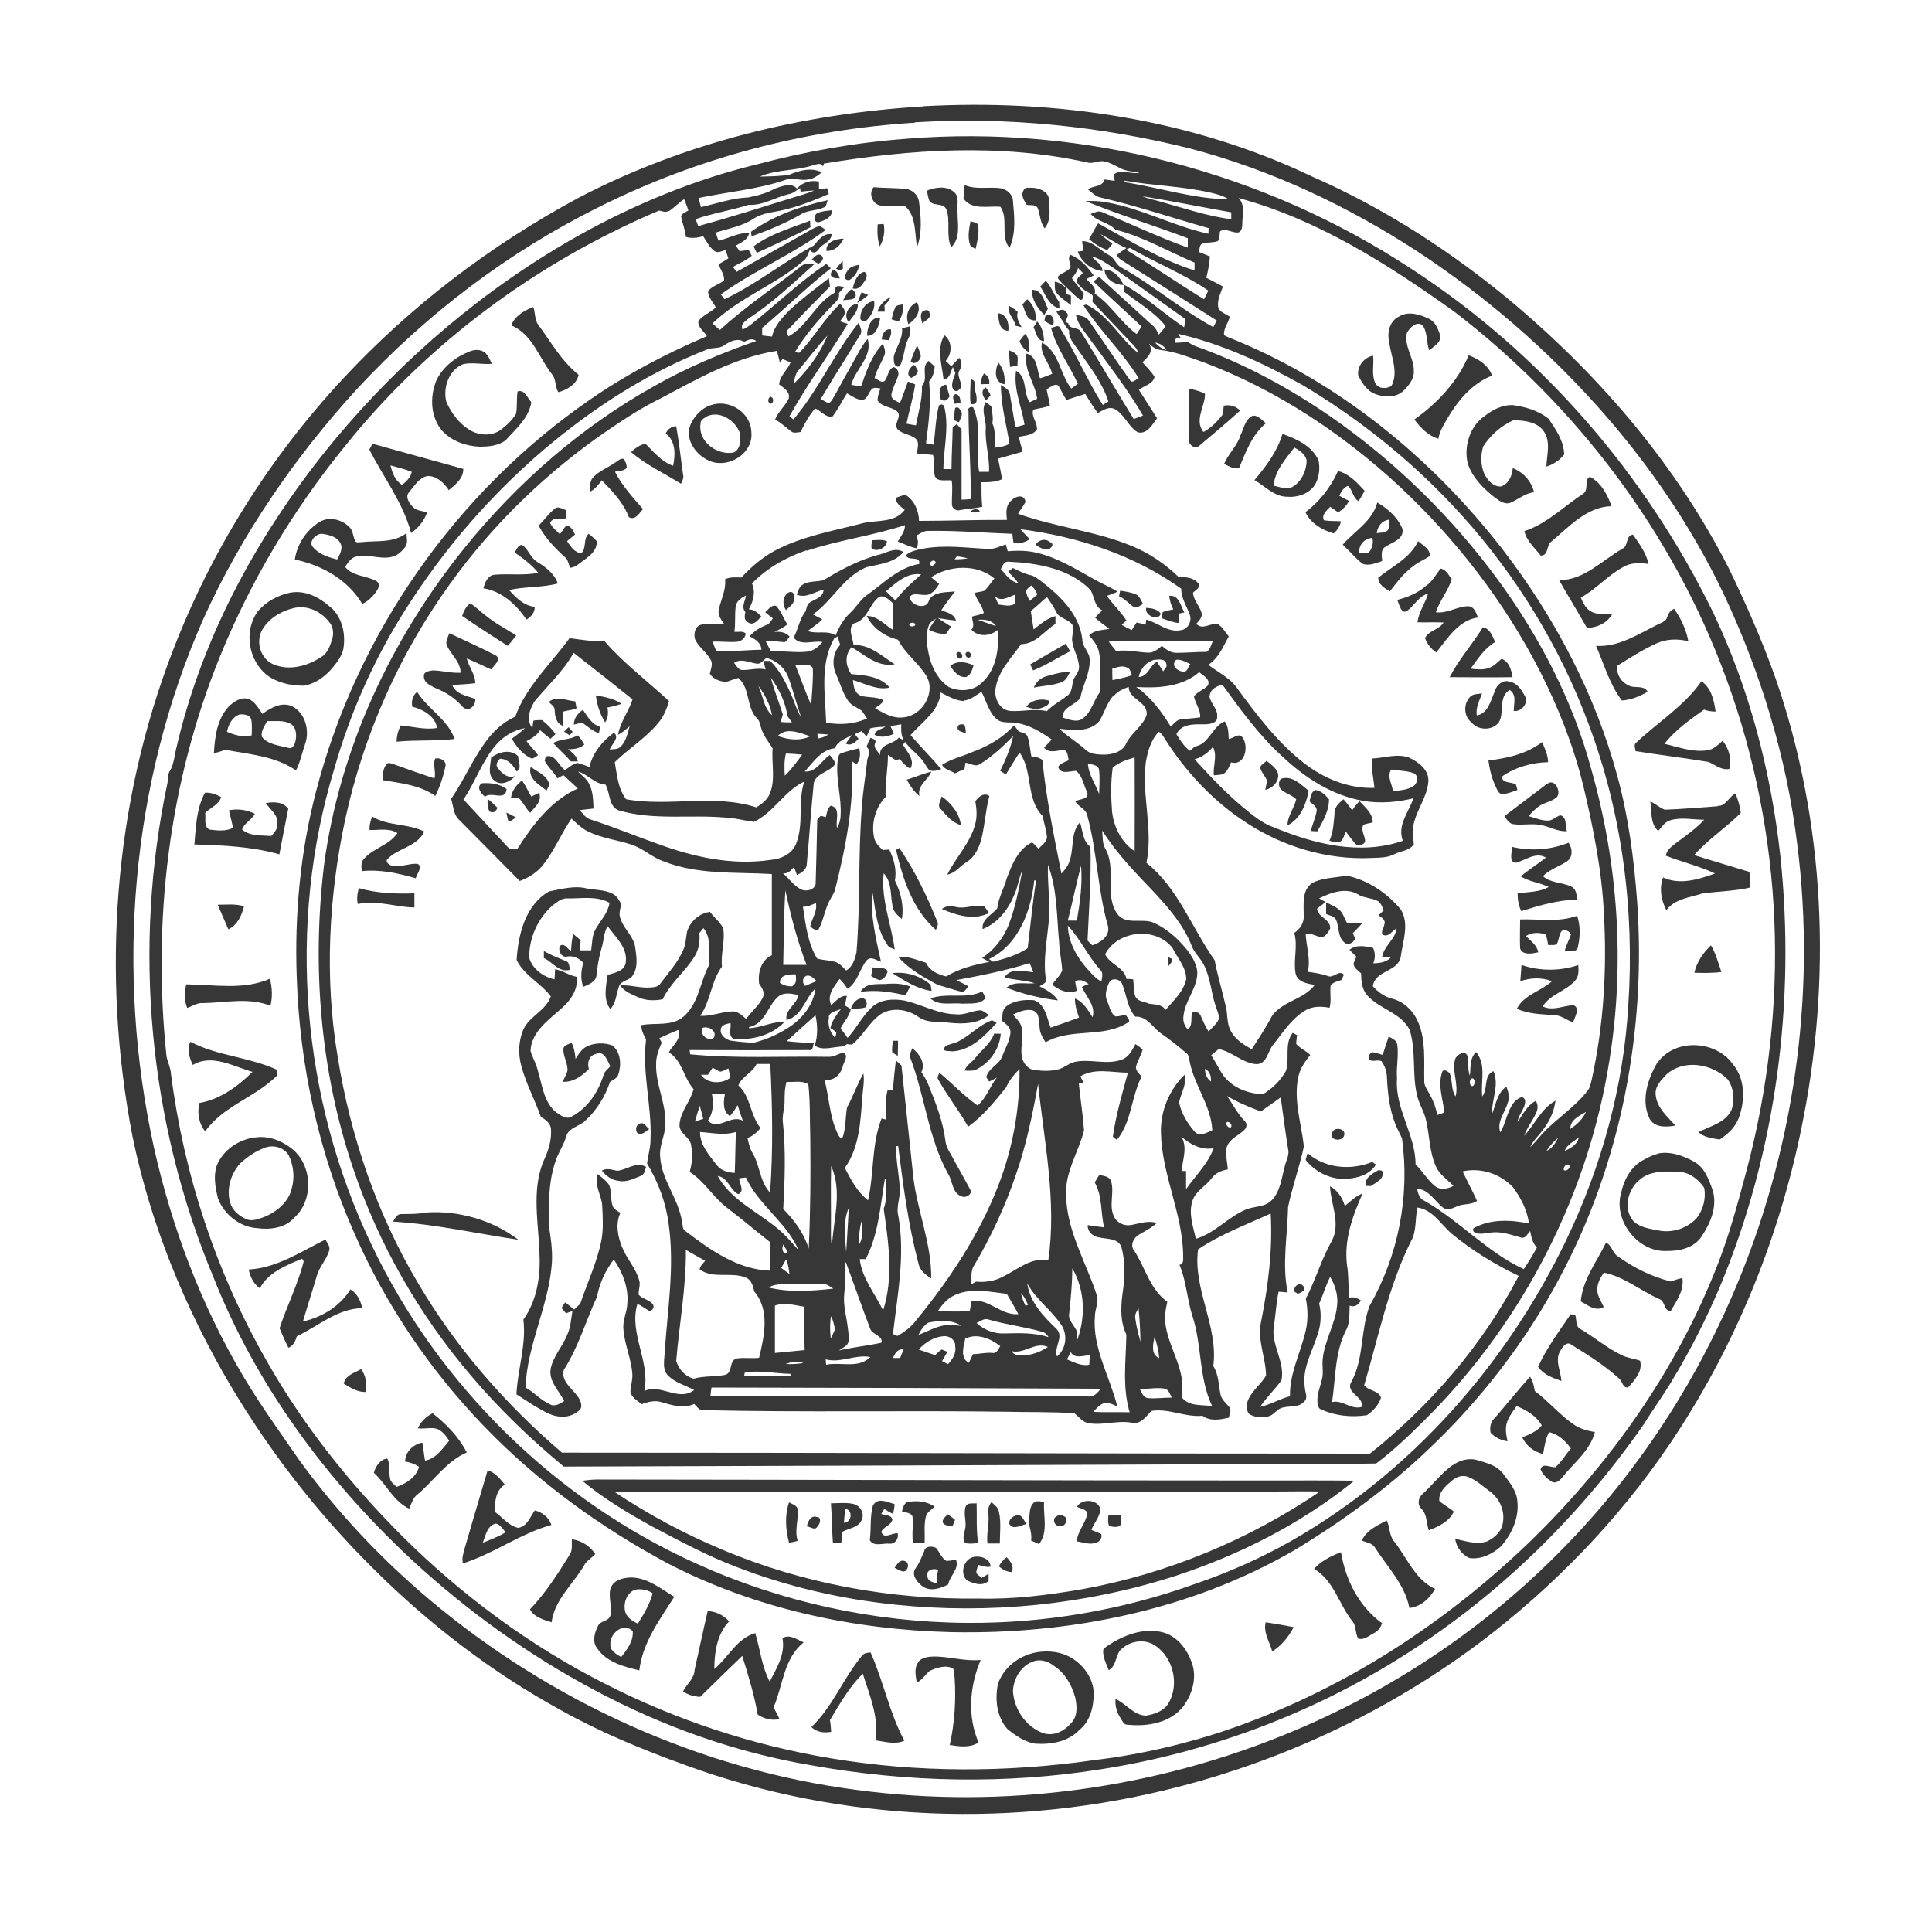 <?xml version="1.0" encoding="UTF-8"?>
<svg id="columbia" xmlns="http://www.w3.org/2000/svg" version="1.1" viewBox="0 0 100 100">
  <!-- Generator: Adobe Illustrator 29.7.1, SVG Export Plug-In . SVG Version: 2.1.1 Build 8)  -->
  <path d="M47.76,5.5c6.87-.38,13.91.65,20.16,3.64,3.83,1.68,7.37,3.99,10.57,6.69,4.46,3.79,8.33,8.35,10.99,13.58.9,1.86,1.73,3.75,2.42,5.69,2.59,7.47,2.93,15.63,1.33,23.35-1.2,5.83-3.51,11.43-6.85,16.36-2.66,3.91-6,7.35-9.77,10.2-4.65,3.49-10,6.03-15.63,7.48-8.36,2.16-17.38,1.85-25.51-1.13-2.19-.79-4.36-1.68-6.4-2.82-3.61-1.97-6.91-4.51-9.82-7.42-2.84-2.83-5.31-6.01-7.35-9.46-2.34-3.98-4.11-8.31-5.04-12.83-1.62-8.36-.99-17.2,2.09-25.16,1.99-5.18,4.99-9.96,8.76-14.02,3.51-3.79,7.68-6.96,12.23-9.41,5.5-2.87,11.65-4.36,17.82-4.73M47.36,6.35c-5.66.35-11.25,1.81-16.33,4.35-4.71,2.33-8.96,5.56-12.53,9.41-3.25,3.55-6.01,7.57-7.99,11.96-3.75,8.51-4.53,18.23-2.55,27.29.93,4.17,2.46,8.22,4.64,11.89.87,1.47,1.88,2.86,2.85,4.27,1.95,2.7,4.25,5.15,6.81,7.3,6.26,5.26,13.99,8.78,22.11,9.83,7.58,1.01,15.43-.06,22.48-3.01,5.11-2.12,9.81-5.24,13.72-9.16,3.83-3.81,6.9-8.37,9.05-13.32,3.2-7.34,4.42-15.55,3.4-23.5-.55-4.47-1.88-8.82-3.79-12.89-1.67-3.51-3.88-6.74-6.46-9.64-2.73-3.07-5.87-5.78-9.29-8.04-3.64-2.39-7.65-4.29-11.87-5.4-4.64-1.16-9.46-1.65-14.24-1.36" fill="#383738"/>
  <path d="M46.93,7.18c9.14-.74,18.48,1.7,26.13,6.74,6.71,4.36,12.13,10.63,15.63,17.82,1.87,3.94,2.98,8.23,3.46,12.56.8,7.55-.21,15.32-3.14,22.33-.69,1.62-1.49,3.21-2.4,4.72-.47.81-1.03,1.56-1.52,2.36-3.27,4.7-7.43,8.79-12.26,11.87-4.77,3.06-10.2,5.11-15.8,5.99-4.98.8-10.09.69-15.04-.2-3.92-.66-7.7-2.01-11.2-3.88-3.43-1.82-6.61-4.11-9.46-6.74-4.4-4.09-8.08-9.05-10.29-14.66-3.35-8.02-4.18-17.06-2.37-25.57.04-.19,0-.4.1-.58.24-.36.25-.82.36-1.23,1.36-5.89,4.36-11.32,8.2-15.95,3.53-4.24,7.81-7.87,12.62-10.57,2.9-1.62,6-2.9,9.22-3.68,2.55-.68,5.16-1.14,7.78-1.33M42.68,8.38c-.03.08-.05.15-.08.23-.14-.23-.36-.08-.54-.05-.89.29-1.86.2-2.73.58.51-.01,1.03-.01,1.53-.1.53-.22,1.13-.39,1.68-.12-.22.18-.47.36-.77.38-.38.06-.77-.14-1.14.02-1.45.49-2.98.61-4.47.93.04.16.08.31.12.47.81-.18,1.6-.47,2.45-.5.47-.1.95-.21,1.38-.46.36-.11.83-.34,1.14,0,.29-.33.72-.45,1.14-.36v.4l.42-.06.09.3c-.94.41-1.9.78-2.92.94-.35.06-.71.16-1.01.36-.58.38-1.28.49-1.93.7.05.14.1.28.15.42.53-.13,1.03-.42,1.59-.41-.06.36-.41.5-.69.66.06.1.12.19.19.29.16-.02.32-.04.47-.07.04.08.12.23.16.31-.29.25-.66.38-.97.58.06.08.12.17.19.25,1.19-.68,2.38-1.34,3.57-2.02.22-.12.44-.27.68-.34.14,0,.24.12.36.19-1.71,1.27-3.7,2.09-5.43,3.34.05.06.14.19.19.25,1.63-.77,3.05-1.93,4.62-2.78.25-.29.49-.65.94-.59-.05.33-.34.47-.58.64-.14.19-.31.48-.56.18-.1.18-.14.39-.3.53-1.45,1.27-3.35,1.92-4.74,3.27.12.12.25.23.38.34,1.31-1.2,2.78-2.18,4.17-3.27.19-.19.46-.19.71-.13-1.08.97-2.15,1.99-3.37,2.79-.18.14-.46.31-.34.58.18-.05.32-.17.46-.27,1.31-1.03,2.5-2.2,3.88-3.12.08.08.16.15.23.23-1.23.97-2.35,2.07-3.55,3.08v.39c.17.02.34.05.51.06.12-.55.52-.97.9-1.36.64-.6,1.35-1.12,2.04-1.66.02.14.04.29.06.43-.73.73-1.45,1.47-2.16,2.22-.17.1-.06.23.02.36.99-.55,1.4-1.74,2.4-2.27,0-.06.02-.21.03-.27.12-.13.31-.02.46-.02-.1.11-.19.21-.29.32.07.31-.2.48-.38.68-.71.73-1.37,1.51-1.9,2.38l.23.03c.77-.79,1.31-1.79,2.12-2.54.1.16.27.3.24.51-.05.15-.16.27-.25.4.13.05.26.09.4.13-.98,1.62-2.1,3.14-3.02,4.79.05.04.16.12.21.16,1.31-1.55,2.12-3.44,3.38-5.01.05.2.22.44.07.63-.67,1.11-1.38,2.21-2.04,3.32.14.08.28.17.43.23.12-.1.2-.25.28-.38.4-.75.82-1.48,1.23-2.22.14-.26.29-.51.49-.74.28.92-.64,1.56-.85,2.38.17.03.34.05.51.08.27-.79.55-1.6,1.13-2.21.07.21.17.43.06.64-.16.39-.4.74-.49,1.14.16.06.32.26.51.16.19-.22.18-.61.47-.73.19.05.31.28.23.47-.1.32-.29.62-.34.95-.03.26.27.34.44.44.16-.36.27-.75.42-1.11.12.04.25.09.37.15-.1.68-.31,1.35-.45,2.03.16.03.32.06.49.09.12-.68.34-1.35.31-2.05.36-.38-.08-.96.34-1.29.11.1.21.19.32.29-.02.29-.1.56-.29.78.11,1.07-.02,2.14-.16,3.19.14.03.27.05.4.08.08-.68.1-1.37.27-2.04.03-.01.1-.03.14-.05.03.01.09.05.12.06.29,1.08-.02,2.2-.03,3.29h.42c0-.71.05-1.44.06-2.15.07-.06.14-.12.21-.18.08.09.16.18.25.27v3.64c.16,0,.31-.01.47-.03.03-1.52-.11-3.04-.11-4.56-.1-.18.27-.3.27-.1.45,1.03.1,2.18.28,3.25.17,0,.34,0,.51,0,.04-.75-.21-1.47-.17-2.21.05-.47-.27-.95,0-1.4.1.07.19.15.29.22.03.29.12.59.05.88.2.4.09.84.16,1.26.25-.03.51-.07.73-.2-.16-1.01-.45-2.01-.44-3.04.18.13.44.23.46.48.1.56.18,1.13.29,1.69.16-.03.32-.07.47-.12-.15-.93-.58-1.83-.44-2.79.6.34.35,1.13.71,1.63.12-.06.25-.12.38-.18-.1-.81-.71-1.5-.55-2.34.57.15.53.83.7,1.28.21-.06.42-.14.63-.23-.13-.57-.66-1.01-.53-1.62.9.49.93,1.64,1.52,2.38.12-.08.23-.16.34-.24-.44-.98-1.12-1.86-1.39-2.91.16,0,.39-.19.47.02.81,1.29,1.4,2.7,2.21,3.98.09-.06.19-.12.29-.18-.33-1.01-.99-1.84-1.59-2.7-.19-.3-.49-.58-.44-.97-.12-.14-.23-.27-.3-.44-.13-.18-.25-.36-.36-.54.17-.09.39-.18.51.04.18.14,0,.32-.06.47.04.03.12.07.16.09.07.35.51.17.66.44.92,1.5,1.81,3.02,2.73,4.52.16-.06.32-.12.48-.18-.81-1.39-1.81-2.66-2.75-3.96-.27-.4-.64-.76-.72-1.26.22.06.5.07.65.28.73,1.03,1.41,2.09,2.15,3.11.11.19.31-.05.45-.1-.83-1.35-2-2.45-2.86-3.77l.14-.05c1.15.55,1.74,1.76,2.71,2.53-.06-.21-.2-.37-.35-.52-.68-.71-1.36-1.43-2.03-2.14-.02-.14.08-.34-.08-.42-.29-.15-.59-.33-.74-.64,0-.2.21-.3.32-.44-.08-.08-.17-.18-.25-.26-.06.21-.19.37-.32.53.19.28.43.52.62.8-.03.12-.03.38-.21.31-.33-.27-.63-.58-.94-.87-.07-.11-.27-.22-.16-.36.19-.16.46-.23.62-.43.03-.23-.19-.45-.01-.66.52.19.9.64,1.21,1.07-.12.06-.25.12-.38.18.19.23.53.41.43.76.85.57,1.35,1.49,2.17,2.09.08-.13.18-.26.26-.39-.82-.78-1.68-1.54-2.49-2.33.1-.08.19-.16.29-.24.93.83,1.84,1.68,2.77,2.52.16.12.23.3.32.47.12-.14.25-.28.35-.44-.58-.74-1.43-1.21-2.16-1.79,0-.12.01-.23.03-.34,1.11.61,2.04,1.49,3.09,2.19.03-.14.05-.28.07-.42-1.23-.88-2.45-1.75-3.68-2.62-.38-.24-.73-.52-1.18-.63.21.25.54.4.57.76-.59-.06-1.08-.46-1.29-1.01.07,0,.22-.03.29-.04-.02-.17-.04-.34-.06-.5.57,0,.93.49,1.4.73.29.14.35.51.64.64,1.65.92,3.09,2.18,4.75,3.08.06-.12.12-.23.18-.34-1.63-1.03-3.25-2.07-4.89-3.1-.12-.07-.23-.16-.28-.29.15-.13.32-.24.49-.36-.47-.19-.88-.5-1.34-.72.19.18.41.34.62.5-.08.11-.18.22-.27.32-.35-.12-.66-.32-.94-.56.16-.27.29-.56.47-.82,1.62.89,3.22,1.88,4.99,2.44v-.41c-1.36-.57-2.65-1.34-4.09-1.7-.36-.39-.95-.41-1.29-.82.19-.05.4-.19.6-.09,1.48.61,2.92,1.29,4.43,1.84v-.49c-1.75-.66-3.55-1.21-5.29-1.92.38-.03.76,0,1.13.07,1.81.33,3.44,1.23,5.23,1.62,0-.07,0-.21.01-.29-1.87-.53-3.71-1.15-5.6-1.59-.27-.05-.45-.27-.65-.42.28-.21.75-.1.86-.51.18.02.36.05.53.07-.02-.08-.05-.24-.07-.32.4-.32.9,0,1.35-.1-.31-.07-.64-.06-.94-.21-.29-.13-.55-.31-.86-.37-.31-.08-.6.14-.9.05-4.49-1-9.15-.69-13.65.06M58.21,9.35v.08c1.8.28,3.56.86,5.39.89-.31-.21-.68-.29-1.04-.37-1.43-.32-2.91-.34-4.35-.6M40.82,10.05c-.7.16-1.33.6-2.07.55-.9.29-1.84.43-2.74.74.04.12.08.24.13.36,1.64-.44,3.27-.97,4.9-1.47.37-.12.75-.21,1.1-.37-.23.01-.46.03-.7.06l-.03-.19c-.19.12-.36.29-.59.32M59.14,10.16c.29.13.6.18.9.27,1.22.34,2.43.75,3.69.92v-.36c-1.53-.27-3.05-.58-4.58-.83M34.61,10.91c-.16.12-.34.01-.5-.01-6.3,2.67-11.98,6.85-16.26,12.2-2.67,3.28-4.87,6.95-6.46,10.87-2.66,6.53-3.51,13.72-2.77,20.71.06.3.21.58.23.9.66,5.2,2.34,10.27,4.93,14.82,1.91,3.38,4.36,6.44,7.11,9.18,3.04,3.01,6.53,5.59,10.34,7.53,3.7,1.9,7.69,3.22,11.78,3.9,4.48.75,9.08.74,13.58.1,2.1-.25,4.18-.7,6.2-1.33,6.13-1.95,11.7-5.47,16.32-9.91,4.21-4.07,7.68-8.96,9.8-14.43.62-1.58,1.05-3.21,1.49-4.85,1.12-4.22,1.62-8.59,1.44-12.95-.18-4.28-1.02-8.53-2.5-12.55-2.74-7.5-7.75-14.12-14.08-18.97-3.42-2.44-7.04-4.76-11.15-5.87.36.37.19.89.19,1.34,0,.16-.02.37-.19.44-.32.05-.66-.25-.96-.06-.05.16.02.39-.12.51-.24.09-.51.05-.75.12-.21.03-.18.29-.23.44l.57.23c-.01.38-.1.75-.18,1.11.29.15.57.29.86.45-.12.34-.3.68-.25,1.05.06.29.4.36.6.51-.06.33-.34.61-.29.96.05.03.15.08.2.1,5.64,2.24,10.51,6.21,14.21,10.98,2.7,3.51,4.81,7.51,5.96,11.8.57,2.11.85,4.29,1.01,6.46.47,6.68-.84,13.52-4.01,19.44-1.77,3.33-4.11,6.36-6.85,8.94-2.1,1.99-4.44,3.7-6.92,5.19-5.33,3.08-11.57,4.34-17.69,4.22-5.07-.12-10.17-1.21-14.69-3.55-3.48-1.86-6.72-4.21-9.47-7.05-2.83-2.92-5.14-6.33-6.77-10.05-1.84-4.16-2.83-8.68-2.98-13.22-.12-3.24.18-6.51,1-9.65,2.11-8.16,7.25-15.51,14.2-20.29,1.88-1.3,3.92-2.37,6.03-3.27-.15-.25-.49-.46-.44-.78.23-.31.63-.44.9-.71-.14-.27-.4-.52-.4-.84.21-.27.57-.35.83-.55.02-.31-.19-.57-.29-.84.17-.1.34-.19.51-.31-.04-.14-.1-.28-.15-.42-.18.03-.38.17-.56.05-.27-.19-.42-.51-.59-.77-.29.07-.6.13-.9.03-.04-.37-.18-.71-.25-1.07.06-.16.25-.2.38-.3-.06-.19-.14-.39-.22-.58-.29.18-.51.44-.79.62M58.29,12.93c1.36.82,2.68,1.73,4.03,2.56.08-.15.16-.3.22-.45-1.28-.87-2.73-1.44-4.06-2.21-.06.03-.13.07-.2.1M60.97,17.27c.04.06.11.18.15.23-.24-.09-.3.05-.31.24.23,0,.45-.02.68-.05.13.12.29.19.45.25,2.46.88,4.78,2.14,6.93,3.62,3.33,2.31,6.27,5.19,8.67,8.46,2.16,2.96,3.88,6.27,4.83,9.82,1.38,4.86,1.74,10.02.94,15-1.07,6.87-4.36,13.35-9.22,18.31-.91.91-1.83,1.83-2.86,2.6-2.64.05-5.29,0-7.94.04-11.37.05-22.74.08-34.11.12-1.71-1.42-3.33-2.97-4.77-4.67-2.7-3.16-4.81-6.83-6.13-10.76-1.7-5.02-2.14-10.43-1.51-15.69.8-6.03,3.48-11.74,7.29-16.45,2.7-3.34,6-6.22,9.74-8.32,1.7-.97,3.5-1.73,5.34-2.37-.19-.16-.43-.06-.62.04-.36-.21-.72-.03-1.03.18-.27.2-.62.09-.92.23-2.85,1.12-5.47,2.76-7.84,4.69-3.05,2.49-5.68,5.49-7.78,8.82-1.6,2.53-2.83,5.3-3.65,8.19-2.46,8.09-1.7,17.08,1.96,24.69,3.44,7.22,9.5,13.17,16.8,16.45,4.38,1.98,9.17,3.03,13.98,3.06,4.03.03,8.06-.66,11.85-2.03,1.7-.58,3.35-1.31,4.92-2.2,6.24-3.55,11.19-9.18,14.28-15.63,1.81-3.79,2.95-7.92,3.19-12.11.33-4.92-.32-9.92-2.05-14.54-1.47-3.98-3.72-7.66-6.55-10.8-2.4-2.66-5.2-4.94-8.28-6.77-2.02-1.13-4.15-2.12-6.42-2.64M41.36,19.13c-.2.19-.23.47-.27.73.73-.71,1.35-1.55,1.74-2.49-.53.56-.98,1.18-1.47,1.76M59.78,17.73c.17.18.36.33.6.39-.13-.22-.34-.35-.6-.39M59.5,17.84c.21.38-.12.68-.37.91.21.25.46.47.63.76-.09.38-.54.45-.81.67.31.49.63.98.94,1.47-.24.32-.52.84-.99.73-.51-.29-.69-.94-1.21-1.21-.31-.15-.6.07-.87.21-.24-.32-.44-.66-.65-.99l-.97.31c-.16-.23-.27-.5-.42-.74-.21-.14-.42.11-.61.18.05.29.13.57.17.84-.27.14-.58.14-.86.23-.12.36.23.67.19,1.02-.21.31-.62.31-.94.38.06.25.13.51.2.77-.42.12-.85.24-1.27.36.07.35.15.71.21,1.06-.33.16-.71.16-1.07.16,0,.42,0,.85.04,1.27-.38.09-.76.1-1.14.17-.2.07-.44-.09-.43-.31-.01-.41.05-.81-.01-1.22-.29-.05-.75.11-.88-.25-.07-.36.03-.73-.09-1.07-.27-.04-.55-.03-.82-.08,0-.24.13-.53-.04-.73-.27-.27-.72-.25-.98-.53-.21-.29.24-.63,0-.9-.29-.27-.78-.22-1.02-.57-.02-.22.08-.43.14-.64-.05,0-.16-.02-.21-.02-.42-.08-.36.64-.77.62-.28-.03-.51-.21-.75-.34-.26.4-.46.82-.75,1.2-.35.07-.59-.3-.9-.42-.31.36-.55.79-.75,1.22-.16.02-.36.08-.49-.03-.27-.21-.53-.45-.83-.62.16-.4.51-.68.7-1.07.1-.35-.25-.56-.49-.74.02-.45.43-.73.59-1.14-.14-.06-.28-.12-.42-.18-.03.05-.1.15-.13.2-.05-.21-.1-.42-.16-.62-2.17.34-4.1,1.44-6.01,2.46-.94.45-1.82,1.03-2.68,1.61-3.17,2.16-5.98,4.86-8.22,7.98-2.62,3.63-4.48,7.81-5.43,12.19-.86,4.03-1.08,8.24-.39,12.31.66,4.12,2.04,8.15,4.18,11.74,1.95,3.31,4.51,6.25,7.43,8.74,13.94,0,27.88.05,41.82.05,3.15-2.51,5.83-5.63,7.7-9.2-1.24-.59-2.42-1.32-3.49-2.2-.55-.48-.96-1.22-1.75-1.34-.14.58-.03,1.22-.34,1.75-1.17,2.35-1.68,4.95-2.42,7.45.23.3.77.27.87.65-.12.37-.41.69-.73.9-.79.12-1.62.04-2.35-.29-.18-.05-.18-.23-.21-.38-.03-.42.15-.81.24-1.21.08-.32,0-.66.03-.98.08-.99.66-1.84.75-2.83.06-.52-.1-1.03-.36-1.47-.23.44-.36.93-.57,1.38.12.51.1,1.04-.06,1.54-.28.93-.85,1.83-.68,2.83.01.23.18.51-.03.7-.27.32-.72.22-1.08.31-.29.04-.44.31-.68.43-.32.11-.68.11-.98-.03-.27-.1-.25-.44-.21-.67.17-.55.69-.89.97-1.38-.01-.94-.48-1.87-.25-2.82.36-1.83.6-3.7.49-5.57-1.27.59-2.6,1.07-3.76,1.86-.27,2.07,1.06,3.97.79,6.04.28.44.27.96.37,1.45.05.31.34.49.5.73.05.17-.03.33-.07.49-.45.1-.96.2-1.36-.1-.9.09-1.75-.4-2.65-.25-.26.29-.57.72-1.01.61-.75-.14-1.51.16-2.25.02-.31-.06-.49-.33-.72-.51-1.2-.08-2.41-.05-3.61-.08-5.2-.07-10.39.04-15.58-.08-.23.03-.35-.19-.49-.32-.55.26-1.14.06-1.68-.09-.35-.12-.71-.02-1.04.1-.21-.18-.51-.33-.58-.62,0-.31.12-.61.1-.93-.05-.79-.4-1.52-.46-2.31-.06-.47.19-.9.2-1.36.07-.81-.24-1.6-.7-2.27-.43.57-.74,1.22-.87,1.93-.58,1.26-.97,2.62-1.72,3.79-.15.56.4.94.7,1.34.17.21.34.62.05.79-.42.36-1.03.36-1.52.13-.59-.27-1.13-.65-1.68-1,.06-1.29.52-2.57.36-3.87.71-1,.9-2.26.83-3.46-.05-1.56-.4-3.19.19-4.69.25-.53.45-1.1.41-1.69-.01-.32-.29-.51-.53-.66-.31-.89-.77-1.72-1.01-2.64-.17-.62-.14-1.29.11-1.88.32-.69,1.17-.97,1.42-1.71-.53-.69-1.38-1.09-1.77-1.88.08-1.31.45-2.85,1.68-3.55.64-.12,1.31-.32,1.96-.15.44.08.92.06,1.33.27.22.11.34.34.45.55-.05.21-.13.44-.07.66.15.58.7.96.79,1.57.06.47.16,1.01-.12,1.43-.16.3-.64.26-.73.61-.14.39-.14.83-.44,1.15-.39-.52-.22-1.18-.14-1.77.36-.11.89-.19.94-.66.1-.75-.54-1.31-.94-1.86-.21.34-.19.75-.31,1.12-.14.47-.22.96-.27,1.45-.05.32-.41.45-.68.57-.16-.41-.11-.84,0-1.25-.22-.23-.52-.38-.84-.32-.29.07-.47-.3-.38-.54.23-.2.4.15.59.26.01-.3.03-.6.12-.88.12.1.25.21.37.31,0,.18-.02.35-.03.53h.58c.05-.38.04-.8.25-1.14.26-.43.62-.81.7-1.32-.68-.38-1.46-.21-2.2-.23-.29-.01-.51.19-.73.35-.78.67-1.24,1.7-1.23,2.72.17.59.73.99,1.31,1.12.01-.18.03-.34.03-.52.4.06.72.32,1.12.39.09.73-.4,1.32-.92,1.75-.64.56-1.44,1.16-1.47,2.09.11.36.31.69.39,1.06.22.73.3,1.58.92,2.1.24.16.55.42.84.22.82-.44,1.36-1.27,1.63-2.14.05-.19.23-.31.35-.45-.15-.29-.32-.84-.75-.64-.36.09-.46.46-.36.78-.36.36-.81.7-1.36.66.08-.18.19-.36.25-.56.03-.4-.23-.75-.21-1.14.02-.21.28-.23.42-.32.14.26.18.55.21.84.16-.25.32-.53.61-.66.4-.18.88-.19,1.29-.04.44.34.48.99.32,1.49-.06.21-.27.29-.44.4-.25.77-.7,1.48-1.3,2.03-.32.28-.86.35-.97.81-.12.41-.36.76-.51,1.16-.42,1.14-.4,2.38-.36,3.57.1.66.19,1.32.12,1.98-.2,2.14-1.27,4.11-1.35,6.27.46.25.81.68,1.29.88.26.12.5-.06.71-.18-.26-.54-.8-1.01-.7-1.66.12-.64.6-1.14.84-1.73.2-.4.21-.84.29-1.27-.08.03-.25.08-.33.12-.08-.09-.16-.19-.24-.28.06-.1.13-.19.19-.29.16.12.32.25.47.37.1-.1.2-.19.31-.29.36-1.08.86-2.12,1.09-3.25.12-.6.08-1.22.05-1.83-.03-.56-.44-1.07-.23-1.64.2.18.44.33.59.57.14.34.06.73.18,1.08.06.18.25.25.4.36-.26.56-.14,1.2.08,1.75.24.62.73,1.11.9,1.76.07.24-.06.49-.03.73.21.23.57.25.75.52.06.15-.05.31-.21.31-.21-.12-.4-.27-.61-.36-.45,1.53.68,2.97.36,4.51.85-.4,1.77.57,2.58-.05-.45-.25-1-.38-1.37-.77-.28-.3-.18-.74-.16-1.11.14-2.23.53-4.48.21-6.71-.14-1.12-.55-2.19-1.12-3.14.05-.41.18-.81.18-1.22.08-1.74-.45-3.46-.23-5.2-.12-.23-.26-.47-.24-.74.72-.14,1.57.08,2.18-.44.81-.7.85-1.84,1.35-2.72-.09-.62.12-1.34-.32-1.86-.07.08-.14.17-.21.25.04.44-.03.88-.27,1.25-.49.77-1.23,1.34-1.63,2.18-.4.08-.83.08-1.21-.08-.36-.16-.77-.3-.99-.64.54-.03,1.06.16,1.6.11.18-.02.38-.03.48-.2.42-.56.9-1.09,1.18-1.73.14-.3.14-.64.2-.95.16-.53.62-.96,1.19-1.03.21.29.52.52.68.84.12.66-.14,1.33-.06,1.99-.57.76-.58,1.77-1.13,2.55.57.03,1.09-.21,1.65-.23.3-.02.52.21.73.39.27-.38.65-.68.86-1.1.13-.27-.05-.53-.19-.73-.07-.57.1-1.21.66-1.47v-4.2c-1.88-.11-3.83.05-5.61-.66-.61-.21-1.09-.7-1.71-.88-.72-.23-1.5-.32-2.19-.66-.33-.16-.59-.42-.86-.67-.53.77-.88,1.64-1.45,2.37-.31.4-.75.69-1.23.86-1.05-1.06-2.09-2.12-3.14-3.17-.3-.28-.29-.71-.41-1.08.71-1.03,1.18-2.21,1.96-3.18.36-.45.83-.83,1.36-1.08.57-1.58,1.85-2.73,2.81-4.06.6.08,1.2.18,1.81.16,1,1.15,2.23,2.07,3.34,3.1-.12.4-.28.8-.56,1.13-.65.79-1.53,1.32-2.25,2.03.12.66.16,1.37.59,1.92,2.23.4,4.55-.29,6.74.42.3-.19.6-.42.72-.77.27-.73.06-1.53.12-2.29-.21-.34-.48-.65-.59-1.04-.06-.17-.07-.37-.21-.5-.58-.57-.34-1.55-.97-2.1-.22.06-.44.14-.66.22-.32-.06-.64-.15-.82-.44.05-.23.17-.49.05-.71-.21-.41-.64-.66-.82-1.09-.08-.28.02-.68.34-.74.38-.06.77,0,1.16-.05-.15-.22-.34-.46-.26-.75.11-.51.38-1,.32-1.55.27-.13.57-.09.85-.09.5-.55,1.07-1.03,1.71-1.38,1.44-.77,3.06-1.03,4.61-1.44.72-.16,1.62,0,2.13-.68-.21-.17-.45-.33-.48-.62.17-.06.33-.11.5-.17.48.29.7.82.72,1.36,1.52,0,3.03-.06,4.55-.05-.04-.34-.08-.74.21-.99.2-.23.68-.38.75.05-.1.22-.27.41-.39.62,1.94.7,4.03.89,5.94,1.69.89.37,1.69.92,2.38,1.59.36-.01.77.02,1.01.32.16.22-.16.36-.27.49.03.39.33.67.44,1.03.07.24-.14.42-.27.58.32.34.73-.05,1.1,0,.25.15.4.43.58.65-.29.53-.53,1.13-1.06,1.47.52.4,1.16.69,1.52,1.25,1.01,1.37,2.05,2.75,3.4,3.81,1.04.82,2.34,1.36,3.68,1.31-.04-.51-.19-1.01-.11-1.52.63-.03,1.29-.27,1.9-.05.49.23,1.05.64,1,1.25-.06.82-.64,1.49-.78,2.3-.07.31.01.63.03.94-.23.34-.67.34-1,.51-.38.2-.81.18-1.23.2-2.27.1-4.53-.58-6.43-1.82-1.73-1.12-3.17-2.66-4.26-4.4-.08-.12-.15-.25-.28-.31-.41.41-.57,1-.67,1.55-.23,1.74.39,3.49.03,5.23,1.64,1.31,2.34,3.36,3.53,5.04.15.8.39,1.57.57,2.36.12.44.04.91.27,1.31.23.44.66.7,1.08.94.36-.57.74-1.13,1.05-1.73.55-.77,1.64-.84,2.21-1.6-.38-.07-.89-.14-.99-.59-.13-.7.13-1.41-.07-2.1.31-.21.53-.55.49-.93,0-.57-.1-1.3.45-1.66.54-.28,1.18-.26,1.77-.38,1.1.23,2.09.9,2.8,1.75.47.75.1,1.67,0,2.47-.16.78-1.34.68-1.44,1.51.27.3.6.54.99.64.63.15,1.12.65,1.36,1.23.4.94.29,1.99.31,2.99-.03.3.19.53.31.79.18.31.29.66.37,1.01.12-.04.24-.08.36-.13-.07-.69-.35-1.39-.12-2.07.05-.23.34-.05.41.07.14.38.05.82.29,1.17.17-.63-.19-1.27-.03-1.9.06-.26.55-.53.65-.18.08.33-.01.68.12,1.01.05-.42-.02-.9.32-1.23.55.66.23,1.53.32,2.3.32-.4.04-1.07.58-1.31.32.73-.1,1.49-.08,2.23.21-.49.27-1.1.75-1.43.1.27.19.56.07.84-.14.51-.59.98-.38,1.53.29-.49.34-1.09.7-1.55.15-.16.49-.45.58-.09.03.4-.36.71-.39,1.11.27-.4.49-.86.94-1.1.12.18.12.41.03.6-.18.42-.48.77-.63,1.21.55-.6.88-1.4,1.62-1.82-.06.52-.28,1-.58,1.42-.23.34-.56.61-.73.99.24-.23.44-.49.66-.73.73-.77,1.65-1.34,2.31-2.19.13-.16.16-.36.21-.55.62-2.81.8-5.7.64-8.56-.1-2.26-.55-4.49-1.07-6.68-.51-2.07-1.29-4.06-2.26-5.96-1.84-3.59-4.35-6.83-7.29-9.57-2.92-2.7-6.3-4.94-10.03-6.36-.74-.26-1.47-.56-2.25-.66-.26-.02-.48-.16-.65-.34M41.75,28.48c-1.06.36-2.05.92-2.83,1.72.21.45.06.94-.16,1.34.27,0,.46.18.64.36-.16.21-.42.52-.7.3-.2-.1-.16-.34-.12-.52-.23-.26,0-.58.03-.86-.23.12-.49.28-.53.57-.06.44,0,.88-.07,1.31.19.03.45-.07.59.1-.03.24-.25.41-.48.42-.42.03-.83-.03-1.24-.01.06.16.12.32.19.48.78.05,1.56-.05,2.34-.06-.01-.36-.32-.55-.61-.69.22-.27.52-.45.84-.58.18-.05.27-.21.36-.36-.13-.1-.26-.2-.39-.31.16-.14.32-.4.56-.33.26.27.38.65.59.96-.21.16-.44.28-.68.38.29-.01.58.01.79.25-.08.1-.14.23-.26.29-.32-.02-.65-.1-.97-.04.08.18.18.35.27.52.62-.05,1.24.08,1.86.01.33-.03.6-.25.8-.5-.49-.09-1.14.23-1.49-.23.24-.44.3-.97.62-1.36.04-.14.06-.28.14-.4.28-.23.77-.28.79-.72-.46.1-.9.46-1.39.26.07-.17.11-.38.27-.49.32-.24.75-.16,1.11-.26.88-.53,1.8-1.03,2.8-1.3.45-.09.9-.44,1.34-.16-.47.58-1.25.62-1.92.79-1.18.49-1.75,1.73-2.76,2.44.16.08.32.17.48.26-.22.23-.51.4-.75.6.47.18,1.01-.06,1.44.23.18-.44.4-.84.75-1.16.29-.27.49-.62.79-.87.89-.61,1.67-1.48,2.79-1.67.07-.46-.58-.12-.69-.45.22-.21.54-.27.83-.33,1.14-.23,2.29-.05,3.44,0,.32.02.6-.14.9-.23.03.12.07.23.1.35.5-.04,1.01-.04,1.5.08,1.07.25,2.01.84,2.97,1.37.4.23.82.4,1.21.64-.18.1-.37.16-.55.22.31.44.71.81,1.01,1.27-.06.06-.18.18-.24.23.17.1.34.19.52.27.08-.13.17-.26.25-.39.16.03.31.07.47.11,0-.06.02-.19.03-.26.6.16,1.12.68,1.77.55.38-.03.61-.46.48-.81-.16-.44-.44-.85-.44-1.34-2.44-1.75-5.37-2.7-8.33-3.08.16.18.32.34.49.52-.25.15-.55.28-.84.18-.03-.15-.05-.31-.06-.46-1.45-.05-2.91-.18-4.37-.15-.23-.01-.42.15-.61.25.12.21.12.44.02.65-.34-.07-.65-.23-.97-.35.15-.27.38-.52.37-.85-1.67.55-3.42.77-5.09,1.33M49.53,28.79s-.09.12-.12.16c.23,0,.45-.01.68-.05-.18-.05-.37-.08-.56-.11M48.25,29.3s.14-.11.19-.15c-.05-.33-.51.03-.19.15M51.81,29.46c.26.3.5.65.91.73-.16-.21-.35-.41-.54-.6.06-.05.19-.15.25-.19.32.16.64.32,1,.39.38.19.7.49,1.02.75.76.66,1.46,1.52,1.57,2.56,0,.4.39.66.38,1.05.03.69-.36,1.3-.48,1.96-.24.4-.93.45-.92,1.03.34.1.75.29,1.07.03.44-.34.54-.95.88-1.37-.03-.69.08-1.38-.07-2.06-.07-.33-.29-.6-.51-.85.28-.29.69-.27,1.05-.34-.25-.19-.51-.37-.74-.58.12-.13.24-.25.37-.38-.42-.21-.4-.7-.6-1.05-1.1-1.12-2.76-1.4-4.27-1.47-.23-.01-.29.23-.38.39M48.2,29.88c.14.12.27.23.41.34-.16.27-.41.62-.77.57-.25.02-.61-.15-.76.13.08.45.91.67,1.01.13.27-.45.89-.38,1.34-.44-.24.32-.49.64-.71.98.29.11.67.18.76.53-.31-.03-.62-.08-.94-.13.22.15.45.29.68.44-.08.13-.17.26-.27.39-.31-.01-.6-.08-.87-.23.11-.2.24-.38.36-.57-.14.1-.32.19-.37.37-.2.54-.08,1.12.05,1.67.16.59.48,1.17,1.01,1.51.55.25,1.28.2,1.71-.25.73-.68.89-1.75.79-2.71-.38.33-1,.37-1.35-.02.2-.22.02-.45.04-.68.2-.06.41-.08.6-.18-.06-.38-.38-.67-.47-1.05.16-.03.33-.05.49-.1.21-.18.35-.43.53-.64-.92-.76-2.31-.69-3.28-.06M45.86,30.6c.16.16.32.32.49.48.38-.51.86-.93,1.33-1.35-.73-.12-1.3.44-1.82.87M53.11,30.63c.03.17.11.32.18.47.14-.1.27-.21.4-.33-.06-.18-.18-.34-.31-.47-.1.09-.27.18-.26.34M51.47,30.81c.07.16.14.32.21.48.29.03.61.13.86-.05,0-.15.01-.31,0-.46-.36.12-.78.42-1.08.03M44.27,32.23c-.45.21-.12.79-.09,1.16.83-.05,1.47.57,2.13.99-.87.18-1.55-.49-2.23-.88-.37.39-.32.97-.02,1.39.7.06,1.5.11,1.99.7-.66.15-1.27-.21-1.9-.39.02.3.08.66.38.8.38.13.82.04,1.2.24-.07.21-.29.29-.44.42.45.25.94.55,1.48.47.96-.08,1.69-1.29,1.18-2.14-.42-.69-1.1-1.16-1.47-1.88-.68-.16-1.31-.6-1.62-1.23.56,0,.93.46,1.37.73.01-.46,0-.92,0-1.38-.2-.16-.41-.42-.7-.35-.53.35-.6,1.14-1.24,1.36M53.35,31.61c.05.32.1.64.15.97.35-.27.69-.58,1.13-.69,0,.1,0,.3,0,.4-.58.37-1.03,1.05-1.78,1.05-.5.72-1.19,1.39-1.32,2.3-.09.51.23,1.14.79,1.16.62.04,1.24-.14,1.86.01.31-.32.7-.52,1.05-.79.27-.18.25-.54.32-.82.1-.23.33-.44.3-.72-.03-.47-.32-.88-.36-1.35-.02-.27.14-.55.01-.8-.21-.3-.69-.31-.84-.68-.14-.27-.31-.51-.47-.75-.28.23-.53.49-.82.71M50.61,32.08c.31.1.62.23.94.32-.21-.31-.6-.35-.94-.32M47.06,32.3c-.02.14.23.16.31.06.03-.16-.23-.16-.31-.06M43.17,33.06c-.75,1.33-.45,2.9-.41,4.34.71.14,1.46.08,2.12-.21-.1-.14-.18-.29-.3-.42-.23-.16-.51-.25-.67-.48-.29-.41-.42-.91-.62-1.36-.24-.49-.2-1.14.2-1.55-.05-.14-.09-.29-.13-.44-.05.03-.15.08-.2.11M57.38,33.2c.12.17.26.33.39.5.55-.09,1.1.06,1.65.08.29.02.51-.18.72-.35.21.19.45.36.75.36.52,0,1.04-.05,1.57-.05.19-.13.23-.39.33-.58h-4.2c-.4,0-.8-.01-1.2.05M27.64,36.35c-.23.39-.43.94-.08,1.33.01-.1.03-.29.05-.38.15-.03.3-.03.44-.03.27.21.51.44.7.73-.06.06-.19.18-.26.24-.18-.14-.36-.29-.54-.45-.15.27-.42.43-.7.57.18.25.42.47.6.73-.1.06-.19.13-.3.18-.48-.18-.8-.61-1.06-1.03.23-.18.47-.35.68-.55-.58.1-1.12.42-1.5.87-.72.83-1.06,1.91-1.68,2.82.79.86,1.59,1.71,2.39,2.57h.39c.8-1.25,1.74-2.51,3.14-3.14-.25-.23-.5-.46-.75-.69-.1.06-.21.11-.31.17-.18-.33-.49-.58-.66-.92.01-.05.05-.16.06-.21.49-.16.65.47.99.7.21-.13.4-.32.64-.37.21.05.42.13.63.21.16-.73.67-1.34,1.26-1.77.34.24-.13.6-.21.87.18-.04.4.01.54-.14.32-.27.37-.7.49-1.07-.19.16-.37.33-.6.44.11-.66.55-1.2.75-1.83-1.01-.81-2.03-1.62-3.05-2.41-.54.97-1.38,1.73-2.08,2.58M39.67,34.06c-.16.1-.29.33-.51.29-.39-.06-.81-.29-1.17-.04.13.13.21.36.42.37.41.01.81-.13,1.22-.03-.04-.14-.08-.29-.12-.44h.36c.51.51.83,1.16,1.11,1.81.16.36.26.76.48,1.09-.23-.66-.4-1.35-.64-2.01-.18-.51-.61-.92-1.15-1.04M58.95,35.04c.49-.03.55-.59.93-.79.11.16.21.33.33.5.05-.12.23-.23.16-.38-.05-.31-.44-.23-.66-.21-.4.12-.7.48-.77.89M60.88,34.15c-.29.27.03.57.32.61.25.08.29-.24.41-.39-.23-.1-.47-.25-.73-.22M41.17,34.43c.28.69.52,1.4.82,2.07.03-.64.11-1.28.08-1.92-.18-.3-.62-.11-.9-.15M57.57,34.6c0,.2,0,.4.01.6.34-.06.68-.14,1.01-.25-.07-.14-.08-.35-.26-.4-.25-.12-.51-.01-.76.06M62.08,34.78c-.9.79-2.14.84-3.27.78.76.52,1.31,1.27,1.79,2.05.17-.16.32-.38.57-.38.31-.04.63-.05.95-.1.03-.4-.25-.71-.32-1.08.18-.26.51-.34.71-.56.18-.33-.24-.52-.44-.7M39.9,35.09c.17.64.42,1.25.62,1.89-.04.13-.08.26-.1.39.19.02.38.02.57.02-.08-.11-.16-.22-.23-.32-.1-.72-.43-1.38-.84-1.97M39.25,35.49c.24.51.27,1.14.71,1.53-.1-.57-.38-1.08-.71-1.53M57.67,35.96c-.36.38-.5.9-.75,1.34-.5.62-1.4.49-2.09.42.41.4.91.68,1.34,1.07.25.25.63.26.96.27.44,0,.97-.14,1.16-.58.27-.56.87-.89,1.06-1.48.08-.69-.94-.8-.93-1.45-.27.11-.55.21-.74.44M62.6,36.04c.06.38.44.65.4,1.05.03.34-.39.4-.65.4-.52,0-1.19-.05-1.46.51.19.31.39.64.7.86.06-.05.19-.16.25-.22.75-.12.89-1.03,1.55-1.3.2.26.19.6.21.91.23-.03.53-.34.71-.08.34.45.14,1.49-.59,1.29-.09.21-.18.45-.38.59-.16.07-.34.06-.51.08-.06-.49.2-1-.05-1.47-.25.3-.57.54-.95.64.79.86,1.59,1.72,2.49,2.47.51.42,1.02.86,1.66,1.07,2.07.86,4.44,1.44,6.63.68-.3-.8.3-1.48.55-2.2-.83.2-1.7.28-2.55.14-1.64-.27-3.07-1.2-4.25-2.32-1.19-1.08-2.14-2.39-3.08-3.69-.31.05-.64.23-.67.57M49.91,36.29c-.44-.02-.84-.25-1.22-.45-.08.98-.98,1.53-1.56,2.21.52.6,1.07,1.16,1.59,1.76-.2.06-.44.16-.64.03-.1-.11-.17-.25-.25-.37-.27-.41-.7-.66-.98-1.07-.04.05-.08.1-.11.15.21.38.64.78.38,1.24-.21-.12-.4-.29-.53-.5-.06.01-.18.04-.24.05-.13-.09-.26-.18-.39-.27,0,.73-.15,1.45-.12,2.18-.53.55-.75,1.35-.6,2.09.05.27.25.47.45.66.08,0,.26-.03.34-.03.23.5.4,1.05.29,1.6.3.62.48,1.31.36,2-.19-.17-.42-.35-.47-.62-.14-.58-.02-1.27-.47-1.75-.15,1.34.39,2.62.57,3.94-.14-.06-.31-.09-.38-.24-.57-.81-.61-1.83-.78-2.77-.12,1.23.19,2.46.45,3.65-.23-.06-.51-.31-.73-.08-.39.45-.47,1.14-1,1.48-.12-.18-.25-.36-.41-.51-.28.38-.68.84-.44,1.35.25-.19.46-.51.81-.47-.03.16-.06.32-.1.49.1.06.21.12.31.19-.08.38-.37.66-.53,1,.12.16.25.32.36.49.45-.47.73-1.08,1.2-1.53.44-.47,1.16-.51,1.75-.4.9.2,1.73.7,2.67.71.44.05.83-.19,1.26-.21.17.03.29.16.44.25-.57.45-1.33.47-2.02.4-.55-.08-1.16.04-1.64-.31-.56-.39-1.34-.51-1.94-.14-.6.42-.92,1.12-1.49,1.58-.06,0-.18-.02-.25-.03-.12.09-.26.13-.41.14-.42.03-.88.2-1.27-.06.17-.51.15-1.05.04-1.57-.5.44-1,.89-1.49,1.34.47.06.94.07,1.4.11-.05.15-.03.4-.26.35-2.05.01-4.11.01-6.16,0,0,.05.01.16.02.22,2.39.23,4.79.09,7.19.13.27,0,.49-.16.73-.22.33.15.01.51-.03.75-.12.42-.48.75-.94.64.24.88.26,1.83.63,2.68.07.14.12.33.29.39.2-.51.16-1.08.25-1.61.31-.58.53-1.2.85-1.77.06.38-.02.77-.05,1.15-.1,1.28-.14,2.66-.91,3.74.31.62.65,1.24,1.2,1.68.32-1.4.17-2.88.7-4.24.06.01.18.05.23.06,0-.52-.06-1.05.09-1.55.06.01.2.03.27.05.03-.53.09-1.05.15-1.57.1.09.19.18.29.27.21,1.95.41,3.89.62,5.84.22,1.74.94,3.4.92,5.18-.29-.18-.6-.42-.66-.78-.53-1.99-.79-4.03-1.05-6.07-.03,0-.07,0-.1.01-.03.73.15,1.45.18,2.18.04.49-.2.95-.07,1.44.36,2.03-.05,4.08-.28,6.1.06.03.18.07.23.1.37-.21.72-.47.97-.81,1.72-2.1,3.25-4.4,4.24-6.95.75-1.92,1.13-3.99,1.11-6.05-.29.27-.53.58-.7.95-.59.73-1.19,1.47-1.96,2.03-.47-.85-1.09-1.61-1.56-2.47-.06-.11.05-.22.07-.33.67.56,1.27,1.2,1.98,1.7.46-.39.63-.99,1-1.45-.13.08-.27.15-.4.21-.04-.06-.11-.17-.15-.22.09-.46.64-.63.81-1.05.15-.41.39-.8.44-1.24.03-.3-.24-.47-.44-.64.03-.25,0-.55.21-.73.4-.32.96-.37,1.45-.33.59.21.66.91.86,1.42.49-.17.99-.34,1.47-.52-.11-.32-.22-.65-.21-.99.44.18.67.6.91.97.18-.6-.34-1.06-.55-1.57.08-.04.26-.12.35-.15-.22-.14-.45-.3-.7-.12.03.16.06.31.08.47-.45.19-.9-.03-1.27-.31.16-.26.41-.45.52-.74-.03-.49-.14-.97-.16-1.46-.13-1.34-.09-2.73-.58-4.01-.03,1.02.14,2.04.03,3.06-.09.94-.28,1.88-.14,2.83.09.23-.19.29-.32.4.35.19.73.38.95.73-.9-.11-1.81-.32-2.66-.66.41-.36.97-.17,1.46-.23-.51-.16-1.06-.16-1.57-.3.32-.52.99-.31,1.49-.27-.05-.16-.12-.32-.19-.47-1.24.39-2.51.64-3.79.88.21.1.42.21.63.32-.11.11-.19.32-.38.28-.4-.1-.8-.24-1.2-.35-.73-.38-1.47-.81-2.04-1.42.49-.1.95.14,1.42.27.19.42.62.61,1.04.71.68-.41,1.46-.61,2.24-.75-.12-.07-.25-.14-.38-.21.63-.4,1.1-1.02,1.38-1.71.35-.91.53-1.88.71-2.84-.18.4-.23.85-.41,1.26-.31.77-.86,1.49-1.65,1.8-.06-.53.49-.73.76-1.08.06-.55.35-1.03.49-1.55.27-.71.58-1.51,1.31-1.86.12.1.22.21.33.33.17-.18.42-.33.44-.6-.03-.37-.16-.73-.22-1.09-.89-.89-.49-2.31-1.2-3.29-.25.38-.47.76-.71,1.14-.07-.05-.21-.15-.29-.19.28-.58.54-1.17.67-1.8-.54.55-1.1,1.07-1.75,1.47-.23.13-.48-.07-.72-.09-.01.08-.03.25-.05.33-.16.07-.33.14-.49.22-.22-.15-.54-.19-.67-.44.48-.32,1.07-.44,1.58-.67.81-.3,1.57-.73,2.15-1.38.08.1.16.21.24.32.16.06.4.08.46.28.12.34.12.72.21,1.07.2-.06.38,0,.55.12.2,1.98.6,3.94.99,5.89.19-.21.37-.44.44-.72.21-.64.03-1.4.52-1.94.15.44.13.98.54,1.27.05,1.62-.08,3.23-.15,4.85.08.08.16.17.25.25.42-.14.92-.47.81-.99-.54-1.87-.56-3.85-1.07-5.72-.06-.35-.46-.45-.62-.74.21-.14.71-.09.62-.45-.19-.37-.24-.86-.58-1.13-.31,0-.82.22-.93-.21.12-.19.36-.25.55-.34-.06-.18-.03-.44-.23-.53-.36,0-.77.21-1.05-.12.13-.14.26-.28.4-.42-.56-.39-1.16-.77-1.85-.86-.29-.06-.62.02-.89-.12-.51-.33-.62-.99-.9-1.49-.3.18-.58.44-.94.45M46.08,37.57c.07.14.14.27.18.42-.31.13-.68.22-.99.04.05-.27.38-.28.56-.42-.26.02-.53.02-.79.09-.06.14-.12.29-.19.42-.06-.07-.19-.21-.25-.28-.12.05-.25.11-.36.16.05.06.15.18.2.24-.18.18-.38.39-.66.25.1-.16.22-.31.32-.45-.31.19-.75.3-.88.69-.71.06-1.12.72-1.57,1.2.61.06.86-.56,1.3-.85.1.15.31.31.25.51-.3.38-.96.43-1.08.95-.14,1.39-.23,2.78-.36,4.17,0,.29-.27.47-.51.58-.05-.14-.1-.27-.15-.41-.16.16-.31.36-.57.32.31.28.56.65.94.84.29.13.78,0,.75-.38.03-1.08.06-2.15.08-3.23.05-.05.13-.16.18-.21.06.02.19.06.26.08.07-.21.06-.47.27-.6.54.14.21.78.32,1.16.1-.2.18-.42.18-.65.06-.95-.27-1.89-.15-2.85.03-.14.03-.34.2-.38.3-.1.6-.18.91-.25.08.29.06.6-.14.83-.06-.04-.18-.12-.23-.16.11,2.25-.33,4.49-.88,6.66-.05.18-.16.32-.24.48-.29.49-.34,1.08-.62,1.58-.16.05-.32-.06-.42-.18.08-.4.38-.76.29-1.2-.21.09-.43.21-.67.19.14.91.24,1.87.73,2.68.31.1.63.08.94.18.24.06.39.28.57.44.33-.19.45-.58.53-.92.21-2.51.08-5.03.28-7.53.05-.82.2-1.64.28-2.46.06-.23.19-.48-.04-.66.06-.16.12-.32.21-.47.12.06.34.09.23.29-.09.24.16.41.26.6-.03-.6.68-.53.97-.9.06.03.19.1.26.14-.15-.26-.14-.55-.13-.83-.18.03-.36.06-.54.09M40.26,38.09c.53.21,1.16.27,1.68.02-.53-.17-1.22-.49-1.68-.02M42.31,37.98c0,.06.01.19.02.25.19-.04.38-.09.54-.21-.19-.02-.37-.03-.56-.04M40.62,40.15c.34-.32.62-.71.9-1.09-.28-.03-.56-.05-.84-.06-.1.38-.08.77-.06,1.16M57.59,39.75c-.1.74-.09,1.51-.03,2.26.09.8.48,1.59,1.17,2.05.01-1.62,0-3.24,0-4.86-.4.13-.83.25-1.15.55M56.31,39.52c.03.58.39,1.05.58,1.58.01-.43.05-.86-.01-1.29-.08-.23-.36-.23-.57-.29M29.91,39.93c.21.22.48.39.6.68.19.38.19.82.21,1.24-.24.03-.47.05-.71.08.16.19.31.42.57.49,1.19.39,2.34.86,3.52,1.28,1.84.67,3.81,1.1,5.77.81.55-.04,1.14-.31,1.34-.85.41-1.03.07-2.17.42-3.21-1.03.49-1.58,1.6-2.61,2.09-.48-.06-.95-.2-1.44-.22-1.85-.17-3.75.16-5.57-.38-.52-.21-.42-.9-.67-1.33-.57-.03-.92-.55-1.45-.68M72.1,40.96c.36-.06.75-.06,1.07-.28.21-.14.27-.55,0-.66-.37-.14-.78-.12-1.16-.19-.24.36.05.75.09,1.13M57.05,43.01c.03.3,0,.63.15.9.62,1.05-.08,2.41.65,3.42.44.54,1.21.21,1.79.4.51.21.96.55,1.36.94.43.45.87.95.97,1.59.05.84-.63,1.49-.71,2.31-.05.25.04.53.22.71.29-.21.12-.62.24-.91.16-.03.35.03.42.19.13.28.24.57.42.83.19-.23.47-.42.55-.72-.05-.25-.16-.49-.23-.73-.2-.67-.25-1.39-.58-2.02-.17-.34-.49-.6-.62-.97-.41-1.03-1.13-1.89-1.88-2.7-.97-1.02-1.97-2.03-2.73-3.23M55.96,44.78c-.25.95-.45,1.92-.69,2.87h.47c.16-.95.3-1.92.21-2.88M53.53,45.57c-.16,1.58-.82,3.35-2.34,4.07l.21.14c.62-.16,1.25-.34,1.79-.7.15-1.17.25-2.34.44-3.51-.03,0-.08,0-.1,0M68.21,46.46c.13.08.27.15.4.23-.14.12-.29.23-.44.34.05.47.71.54.68,1.03-.09.19-.24.4-.45.47-.27-.08-.53-.23-.82-.21.03.66.27,1.32.11,1.98.36.05.72.1,1.07.23.27.09.57-.35.8-.08-.04.09-.08.18-.12.27-.2.08-.45.1-.57.31-.04.38.05.76-.05,1.13-.44-.08-.91-.09-1.29.16-.71.43-1.15,1.16-1.66,1.79-.25.33-.3.93-.81.97-.73-.03-1.27-.65-1.98-.78-.13.1-.26.21-.39.32.2.3.36.62.55.93.45.71,1.32,1.07,2.14,1.08.48-.29.9-.7,1.18-1.2.21-.64-.1-1.4.35-1.97.06.03.18.09.23.12-.03.15-.04.3-.05.45.2.24.52.35.73.58-.28.33-.53.7-.62,1.13-.26,1.21.16,2.41.29,3.6-.23,1.06-.6,2.08-.82,3.14-.03,1.47-.32,2.96-.02,4.42-.16-.02-.31-.03-.47-.04-.12.56-.15,1.14-.23,1.7-.22.99.58,1.89.38,2.88-.34.48-.78.89-1.11,1.38.54-.11,1.02-.42,1.55-.55-.03-1.18.55-2.25.81-3.38.13-.55.12-1.12.01-1.67.51-.98.81-2.06,1.36-3.02.45-.9-.07-1.88-.11-2.8.4.21.64.6.77,1.02.29-.24.56-.51.92-.65-.52,1.16-.97,2.41-.81,3.7.1.56.05,1.13.12,1.7.22-.06.42.02.6.14-.13.23-.32.37-.58.27-.03.44.03.9-.2,1.29-.57,1.14-.53,2.46-.71,3.7.55-.13.98.42,1.53.25.15-.52-.86-.73-.54-1.28.67-1.22.47-2.68.95-3.95,1.49-2.6,2.09-5.68,1.68-8.65-.1-.27-.26-.51-.36-.79-.29-.75-.38-1.55-.42-2.34,0-.31-.1-.63-.28-.88-.18-.1-.39.03-.57-.05-.21-.09-.06-.38.1-.42.18.03.35.09.53.14.1-.32.2-.64.31-.95.17.1.4.18.44.4.09.58-.06,1.18-.01,1.77-.12,1.57.96,2.9.96,4.45.36.34.6.79.99,1.11.28.24.68.16.97,0-.31-.32-.71-.57-.9-.99-.35-.76-.33-1.62-.52-2.42-.1-.46-.38-.85-.47-1.31-.26-1.1-.03-2.28-.38-3.36-.45-.89-1.56-1.07-2.19-1.78-.28-.31-.31-.74-.32-1.14-.15-.15-.38-.27-.39-.51.04-.12.09-.23.15-.35-.12-.12-.24-.23-.36-.36.36-.29.81-.18,1.22-.1.12.26.12.54.01.8.34-.01.71-.05.94-.34-.12,0-.36.02-.48.03.07-.58.68-.91.75-1.5-.23.12-.41.47-.7.34-.16-.14.05-.36.06-.53.1-.23-.14-.38-.3-.48.09-.08.18-.18.27-.26-.08-.18-.14-.41-.34-.5-.3-.14-.64-.14-.93-.29-.64-.43-1.46-.14-2.09.18M40.54,49.94h1.21c-.49-1.25-.82-2.55-1.1-3.86-.08,1.29-.08,2.58-.11,3.86M55.27,47.92c.03.87.48,1.65,1.05,2.28.21.22.41.47.69.6.02-.19.12-.44-.06-.6-.64-.71-1.03-1.6-1.68-2.29M57.2,49.39c.25.54.98.66,1.11,1.28.12,0,.23,0,.34.02.05.28,0,.57.1.84.09.31.47.3.72.42.31.05.66.02.86.32.41-.48.93-.95,1.07-1.59,0-.61-.45-1.08-.71-1.61-.86-1.12-2.84-.92-3.49.32M40.37,50.87c.18.13.4.19.62.18.25-.11.23-.4.19-.62-.32,0-.82,0-.81.44M41.71,50.52c-.19.11-.19.36-.04.51.2-.08.4-.17.6-.25-.16-.14-.33-.36-.57-.26M57.41,50.85c-.14.3-.25.66-.1.97.12.27.16.62.43.79.18,0,.36-.06.53-.08.05.11.3.32.1.4-1.28.82-2.94.25-4.25,1.02-.15-.23-.3-.48-.31-.76-.06-.3.03-.73-.32-.88-.36-.12-.73.06-1.06.2.16.21.4.4.45.68.1.48-.06.97,0,1.45.04.29.21.57.48.7.47.1.97.13,1.45,0,.27-.08.48-.27.75-.36.82-.21,1.68.16,2.49-.13.37-.12.55-.49.72-.81.12.09.27.17.37.29-.07.29-.25.55-.33.84-.07.23.15.39.28.55-.54,1.05-.51,2.34-1.28,3.28-.05-.04-.16-.12-.21-.16.16-1.13.48-2.22.78-3.32-.82,0-1.71-.26-2.46.19.04.08.12.24.16.32-.06.02-.18.05-.24.06.08.81.21,1.6.27,2.42-.29,1.12-.99,2.16-.93,3.35.03,1.83,1.01,3.43,1.57,5.12.16.38-.08.77-.08,1.16-.13,1.64.77,3.1,1.16,4.65-.17-.06-.33-.15-.51-.19-.32,0-.54.26-.73.48.62.03,1.25,0,1.88.02-.39-1.31-.19-2.68-.17-4.02-.36-.75-.28-1.6-.16-2.4.1-.73.09-1.47-.11-2.18-.21-.42-.75-.36-1.13-.45-.32-.04-.62-.29-.6-.64.28.04.57.09.85.12-.19-.77-.08-1.62-.49-2.33.08-.13.16-.26.24-.39.21.06.53.07.61.33.18.6-.13,1.25.15,1.83.16.34.55.51.92.43.43-.08.86-.24,1.29-.1-.27.27-.62.42-.94.62-.27.16-.45.55-.22.82.57.88.82,2.01,1.71,2.64-.1.42-.16.84-.08,1.27.15.9.64,1.7.81,2.6.07.36.05.73.03,1.09.38.47,1.03.36,1.56.44-.7-1.46-.52-3.14-1.02-4.66-.28-.87-.31-1.8-.67-2.65.25-.06.18-.31.19-.48-.02-2.18-1.11-4.19-1.15-6.37-.03-1.11.43-2.21,1.22-2.99.13.51-.19.95-.28,1.43.11.57.44,1.1.82,1.53.25.26.62.03.9-.09-.07-1.29-.95-2.34-1.18-3.59-.04-.13-.03-.29-.14-.38-.45-.39-.92-.76-1.42-1.1-.38-.32-.68-.84-1.25-.81-.42-.47-.44-1.12-.67-1.67-.09-.27-.54-.38-.68-.09M40.71,52.81c-.1-.55.52-.81.62-1.3-.36-.09-.81-.18-1.1.12-.51.49-.66,1.38-1.46,1.53,0,.02,0,.05,0,.06.63-.03,1.21-.35,1.84-.33-.66.7-1.69.96-2.62.88-.33-.13-.13-.56-.18-.82-.17.05-.37.06-.47.22-.16.34.21.66.53.7.38.05.76.09,1.14.1.62-.15,1.21-.41,1.75-.75.73-.45,1.34-1.18,1.45-2.06-.55.51-.69,1.45-1.51,1.64M42.91,52.65c-.09.39.05.79.32,1.07.03-.1.05-.19.06-.29-.1-.08-.2-.16-.31-.22.08-.38.33-.69.55-.99-.21.12-.61.13-.64.44M36.36,53.2c-.17.35.29.73.59.51.18-.37-.29-.61-.59-.51M34.11,53.72c.05.08.1.16.14.25-.15.34-.29.7-.29,1.08-.04,1.08.53,2.07.48,3.15-.01.57-.33,1.1-.27,1.68.07,1.2.95,2.16,1.13,3.35.05.17,0,.4.19.5,1.29.98,2.71,1.99,4.38,2.04,0-.49,0-.98,0-1.47-.75-.59-1.47-1.2-2.23-1.78-.72-.54-1.17-1.37-1.94-1.86.11-.43.18-.88.08-1.32-.01-.48-.64-.64-.61-1.14.05-.68.57-1.19.73-1.83-.52-.58-.58-1.47-1.28-1.9.19-.38.67-.68.49-1.16-.34.13-.68.29-1.01.44M38.22,56.18c.65.59.6,1.55,1.15,2.21-.19.21-.4.42-.68.51.06.26.11.53.25.76.4.65.37,1.49.92,2.07.16-2.21.12-4.44.01-6.66h-.71c-.21.45-.75.64-.94,1.1M36.89,55.26c-.08.12-.17.25-.25.37h-.36c.31.47,1.08.49,1.51.16,0-.17-.06-.33-.09-.49-.14.06-.27.14-.42.17-.14-.05-.25-.13-.38-.2M62.37,55.32c0,.26.09.5.31.66.01-.27-.05-.53-.31-.66M76.15,55.83c-.1.1-.11.34.05.39.19-.03.16-.49-.05-.39M40.71,56c-.1.34-.1.69-.1,1.03,0,.35-.13.69-.09,1.04.16,1.5.1,3.01.02,4.51.58.58,1.07,1.25,1.32,2.05.09-1.9.1-3.81.08-5.72-.03-.93,0-1.87-.1-2.79-.34-.21-.75-.1-1.13-.12M52.57,60.84c-.55,1.62-1.28,3.18-2.15,4.66-.2.29-.12.65-.14.97.06-.03.18-.1.24-.13.49.04.98-.03,1.41-.27.74-.36,1.44-1.01,2.33-.84.44-3.05-.21-6.11-.53-9.13-.29,1.6-.62,3.21-1.16,4.74M36.85,56.65c.1.47.06.96-.21,1.36.55.53,1.2-.35,1.81,0-.1-.27-.19-.54-.27-.81-.12.2-.25.4-.4.57-.38-.26-.34-.73-.26-1.13h-.66M63.5,56.71c.31.44.54.92.92,1.31.14.12.12.34-.01.46-.3.3-.76.45-.91.88-.1.38.03.78.05,1.17-.32.05-.64.18-.83.45-.31.42-.84.66-1,1.18-.21.65.03,1.32.18,1.96.97-.29,1.64-1.1,2.55-1.5.45-.2,1.02-.12,1.38-.5.44-.46.5-1.13.66-1.71.06-.32.27-.62.18-.95-.14-.88-.26-1.77-.38-2.66-.34.24-.69.49-1.03.73-.6-.23-1.2-.47-1.76-.81M35.98,58.05c.14-.05.29-.1.42-.14-.06-.23-.12-.45-.18-.68-.09.27-.17.54-.25.82M81.28,58.43c.34-.22.64-.5.81-.88-.34.21-.82.4-.81.88M63.5,58.08c-.09.12.08.33.21.27.1-.12-.08-.33-.21-.27M36.23,58.58c0,.7.49,1.23.89,1.75.22.27.57.36.91.38.03-.71.03-1.42.06-2.12-.61.19-1.25.04-1.87,0M61.13,58.81c.36.56.08,1.2.03,1.8h.23v.94c.49-.7,1.13-1.31,1.43-2.12-.65.12-1.23-.21-1.7-.62M80.99,59.58c.31-.16.67-.34.73-.72-.25.23-.62.37-.73.72M80.04,59.58c.28-.14.47-.39.6-.68-.23.19-.44.42-.6.68M80.95,60.57c.14.07.36-.12.27-.27-.14-.1-.34.13-.27.27M43.02,60.35c-.03,1.09,0,2.18-.01,3.27,0,.3-.01.6.05.9.07-1.38.56-2.84-.04-4.17M75.7,60.62c.24.52.52,1.02.75,1.54-.32.23-.74.12-1.08.3-.21.1-.5.21-.7.03-.43-.35-.72-.92-1.33-.97.06.25.13.53.4.64,1.81,1.03,3.23,2.65,5.13,3.53.24-.36.47-.73.68-1.12-.23-.23-.29-.55-.35-.85-.13.13-.23.39-.45.34-.54-.14-1.08-.36-1.65-.25-.23.01-.48.1-.71,0-.12-.03-.17-.11-.13-.23.87-.5,1.94-.45,2.88-.25-.09-.69-.42-1.33-.83-1.88-.66-.7-1.67-1.03-2.6-.82M37.15,60.87c.64,1.17,1.9,1.77,2.91,2.57.49.36.88.82,1.28,1.28-.62-1.45-2.07-2.34-2.73-3.77-.09,0-.27.03-.35.04,0,.27.31.67-.05.82-.43-.22-.52-.85-1.05-.94M45.8,61.03c-.24,1.4-.33,2.87-.99,4.14h-.31c.11.99.79,1.78,1.21,2.66.55-1.71.28-3.53.03-5.26.18-.49.13-1.03.14-1.54h-.06ZM43.8,64.8c.04-.76.1-1.52.13-2.28-.31.72-.19,1.53-.13,2.28M44.47,64.41c.23-.37.16-.83.14-1.25-.12.4-.16.82-.14,1.25M40.62,64.88c.32-.02-.05-.33-.08-.47-.06.17-.07.35.08.47M35.5,64.68c.02,1.94-.34,3.84-.5,5.76.12.42.47.82.91.92.52-.15,1.07-.09,1.59-.19.45-.08.21-.73.61-.85.39-.07.79.01,1.18-.04.27-1.12.57-2.47-.25-3.43-.06-.27-.14-.6-.43-.72-.76-.32-1.7.09-2.4-.43.03-.18.18-.31.29-.44-.34-.19-.67-.38-1.01-.57M40.69,65.19c-.09.14-.18.29-.25.44.14.11.28.21.42.31-.03-.25-.06-.51-.17-.75M43.76,65.35c.01.55-.01,1.08-.06,1.62-.07.62.13,1.21.19,1.82.02.26.12.55-.03.79-.12.14-.29.21-.44.32.73-.17,1.47-.24,2.2-.4.11-.34-.45-.42-.57-.7-.44-1.15-.84-2.32-1.27-3.47M55.5,65.66c0,.79-.08,1.57-.16,2.34-.06.29.18.51.31.75.17.21.07.49.06.73.49-1.22.47-2.68-.21-3.83M39.78,66.64c1.09.27,2.24.18,3.35.06-.16-.1-.32-.24-.52-.24-.46-.02-.92-.01-1.38,0-.49.03-1.01-.07-1.45.18M53.17,66.44c.14.97.84,1.7,1.51,2.34.42.42-.16.95.03,1.43.49-.4.57-1.17.19-1.68-.52-.75-1.29-1.29-1.73-2.1M49.52,66.99c-.43.16-.74.51-.98.88.55.02,1.1.01,1.65.01.03-.18.07-.36.1-.55.9-.12,1.53.77,2.42.69-.19-.36-.4-.71-.6-1.05-.86-.1-1.76-.31-2.59.02M52.84,66.93c.05.23.14.45.24.66.03-.01.1-.04.13-.05-.1-.21-.19-.44-.37-.61M40.11,67.57v2.46c.51-.05,1.03-.1,1.54-.15-.02-.75-.05-1.5-.05-2.25-.49-.07-1-.24-1.49-.05M58.76,68.22c.05.42.16.83.27,1.23-.01-.58-.04-1.16-.1-1.73-.1.15-.2.31-.17.5M42.99,69.3c.08-.16.16-.32.23-.49-.05-.23-.09-.47-.21-.68-.06.38-.05.77-.01,1.16M50.55,68.48c.38.36.91.56,1.44.54.77-.02,1.54-.05,2.28.19-.08-.15-.21-.26-.38-.29-.9-.25-1.83-.36-2.72-.62-.23-.09-.43.1-.63.18M48.05,68.46c-.23.15-.39.38-.51.63.45-.16.86-.41,1.33-.49.29-.05.59.01.89.02-.51-.32-1.14-.28-1.71-.16M47.55,69.85c.28.1.57.2.85.29.11-.1.22-.21.34-.29.08.03.23.09.3.12-.09.16-.19.32-.28.48.1.05.2.11.31.16.23-.25.44-.56.37-.92.03-.32-.28-.55-.58-.53-.51.03-.97.32-1.31.69M49.96,69.31c-.1.41-.27.99.19,1.23.07-.15.14-.3.21-.45.34,0,.67-.1,1.01-.06.23.03.31-.21.4-.36-.51-.39-1.21-.69-1.83-.37M59.76,69.19c-.08.38-.21.91.24,1.11-.03-.38-.12-.75-.24-1.11M52.35,69.92c.08.14.21.23.38.23.53.05,1.07-.14,1.51-.43-.66-.3-1.23.39-1.9.21M46.21,70.29h.38c.06-.14.12-.29.18-.44-.3-.06-.44.2-.55.43M55.22,70.36c.37.15.74.36,1.16.28,0-.16.02-.32.03-.49-.34,0-.77.21-.99-.16-.06.12-.13.24-.19.36M42.74,70.35c0,.07.01.21.02.29.76-.16,1.68.22,2.29-.4-.79-.15-1.53.33-2.31.12M40.66,70.6c.31.02.62,0,.92-.05-.3-.14-.62-.05-.92.05M38.55,71.03s-.02.14-.03.18c.8,0,1.6,0,2.4,0,0-.03,0-.08-.01-.1-.79-.01-1.57-.21-2.36-.06M36.83,71.81c-.03.16-.05.31-.06.47h19.53c.31.05.51-.18.67-.4-6.71-.03-13.42-.05-20.13-.06M59,71.9c.1.18.17.44.42.47.41.03.82-.03,1.23-.03-.1-.18-.16-.44-.4-.47-.42-.06-.83.03-1.25.03" fill="#383738"/>
  <path d="M49.93,9.58c.59.25,1.23.08,1.84.16.33.05.65.31.66.66.07.81.17,1.67-.18,2.43-.5-.62-.03-1.48-.47-2.13-.64-.05-1.47.19-1.91-.42.02-.23.04-.46.06-.69" fill="#383738"/>
  <path d="M45.53,10.63c-.39-.1-.58-.64-.31-.94.55.05,1.11.03,1.66.09.35.03.66.33.69.69.1.77.17,1.57-.1,2.31-.14-.7-.03-1.57-.6-2.09-.44-.1-.9.03-1.34-.06" fill="#383738"/>
  <path d="M47.97,9.87c.44-.18,1.01-.27,1.4.06.31.25.15.68.19,1.02,0,.62.18,1.37-.33,1.85-.27-.62-.03-1.31-.23-1.93-.15-.44-.83-.13-.93-.57-.04-.14-.07-.29-.09-.44" fill="#383738"/>
  <path d="M52.98,9.85c.07-.19.32-.12.48-.13.32.02.73.17.82.51.03.53.16,1.14-.21,1.59-.23-.3-.23-.69-.35-1.03-.1-.23-.39-.15-.58-.19-.13-.22-.32-.49-.16-.75" fill="#383738"/>
  <path d="M38.95,11.94c1.16-.81,2.52-1.27,3.89-1.58-.03.11-.06.22-.11.33-.39.23-.89.16-1.27.4-.81.47-1.67.82-2.55,1.14-.01-.1-.1-.23.04-.29" fill="#383738"/>
  <path d="M42.33,11.02c.23-.1.49-.11.74-.14,0,.38-.38.53-.69.62-.29.04-.27-.4-.05-.48" fill="#383738"/>
  <path d="M39.01,12.75c.86-.65,1.92-.94,2.92-1.33,0,.08.01.25.02.34-.9.48-1.85.89-2.78,1.33-.05-.11-.11-.22-.16-.33" fill="#383738"/>
  <path d="M50.23,11.45c.14.06.38.04.4.24.06.4-.05.81-.13,1.19-.1-.06-.26-.08-.29-.21-.14-.39-.05-.82.02-1.21" fill="#383738"/>
  <path d="M45.43,11.61c.08,0,.23-.01.31-.02.08.4,0,.81-.2,1.16-.13-.36-.14-.75-.11-1.14" fill="#383738"/>
  <path d="M42.78,12.99c-.05-.49.51-.63.89-.64-.17.35-.47.65-.89.64" fill="#383738"/>
  <path d="M42.02,13.43c.13-.12.3-.36.5-.2.18.14,0,.34-.16.42-.12-.06-.23-.14-.34-.21" fill="#383738"/>
  <path d="M43.28,13.91c.1-.14.21-.27.34-.4,0,.1,0,.3.01.4-.11.08-.24.07-.35,0" fill="#383738"/>
  <path d="M43.91,13.96c.14-.18.36-.21.57-.26-.06.32-.22.62-.51.79-.38.05-.21-.37-.06-.53" fill="#383738"/>
  <path d="M43.02,14.11c.15-.35.41.1.44.3-.2-.01-.53,0-.44-.3" fill="#383738"/>
  <path d="M57.17,13.95c.48.02.8.4.99.8-.46,0-.97-.3-.99-.8" fill="#383738"/>
  <path d="M44.14,14.92c.08-.34.21-.73.58-.85.19.05.16.31.06.44-.15.22-.32.52-.64.42" fill="#383738"/>
  <path d="M53.84,14.84c.09-.1.19-.21.29-.31.3.32.42.75.69,1.09,0,.08.01.26.02.34-.55-.12-.71-.7-.99-1.12" fill="#383738"/>
  <path d="M54.59,14.58c.24.03.43.18.6.34,0,.08,0,.23-.01.3.06.02.19.06.25.08,0,.16,0,.33,0,.49-.26-.2-.55-.38-.75-.64-.12-.16-.07-.39-.09-.58" fill="#383738"/>
  <path d="M44.08,14.97c.16.08.29.3.16.46-.18.1-.4.08-.6.11.12-.21.22-.44.44-.57" fill="#383738"/>
  <path d="M53.41,15c.55,0,.63.6.83.98-.05.08-.14.24-.19.32-.35-.35-.65-.78-.64-1.3" fill="#383738"/>
  <path d="M44.6,15.13c.12.05.23.09.34.14-.18.16-.37.29-.57.42.07-.19.15-.38.23-.57" fill="#383738"/>
  <path d="M45.42,16.12c.1-.34.37-.59.68-.75-.06.18-.19.31-.32.44,0,.1.01.21.02.32h-.37" fill="#383738"/>
  <path d="M52.92,15.76c.08-.09.16-.18.25-.27.31.27.47.68.45,1.09-.49.06-.55-.48-.7-.82" fill="#383738"/>
  <path d="M44.53,16.4c.03-.4.3-.76.71-.82.08.38-.13.73-.38,1-.12.11-.39.01-.32-.18" fill="#383738"/>
  <path d="M43.93,16.67c-.32-.36.02-.94.47-.94.03.39-.27.65-.47.94" fill="#383738"/>
  <path d="M46.32,15.93c.08-.16.29-.14.43-.18.02.32-.06.63-.24.9-.09-.03-.27-.09-.36-.12.05-.19.08-.4.18-.58" fill="#383738"/>
  <path d="M47.02,16.78c-.18-.44,0-.94.44-1.14.27.44-.07.9-.44,1.14" fill="#383738"/>
  <path d="M52.23,15.83c.16.09.32.19.45.32-.1.29.07.55.2.79-.11-.03-.21-.06-.32-.08-.05-.37-.45-.62-.32-1.02" fill="#383738"/>
  <path d="M26.46,16.84c.19-.49.68-.77,1.14-.95.12.3.06.66.26.92.66.9,1.21,1.89,2.09,2.59-.1.49-.6.78-1.05.9-.19-.29-.1-.68-.34-.94-.67-.86-1.01-2.07-2.1-2.52" fill="#383738"/>
  <path d="M47.75,16.12c.12-.07.35-.14.36.08.13.26-.23.39-.37.54-.05-.2-.14-.43,0-.61" fill="#383738"/>
  <path d="M72.37,16.41c.48-.33,1.09-.15,1.57.08.33.14.49.51.59.83.11.39-.31.6-.55.81-.16-.4-.08-.88-.32-1.25-.28-.33-.71.08-.84.36-.16.69.38,1.29.36,1.97.02.4-.26.74-.53,1.01-.36.35-.92.36-1.36.21-.49-.13-.79-.58-.99-1.01-.06-.46.31-.93.77-1.01.06.46-.09.95.1,1.39.14.34.58.34.85.18.38-.71-.01-1.5-.11-2.23-.12-.49-.01-1.1.47-1.35" fill="#383738"/>
  <path d="M51.65,16.21c.46.05.59.52.54.91-.49,0-.49-.55-.54-.91" fill="#383738"/>
  <path d="M54.06,16.61c.03-.14.01-.36.22-.33.27.06.29.35.23.57-.16-.07-.31-.14-.45-.24" fill="#383738"/>
  <path d="M44.88,17.38c0-.4.18-.99.68-.94-.05.37-.21.97-.68.94" fill="#383738"/>
  <path d="M53.5,16.93c.05-.07.14-.21.18-.29.27.27.34.65.36,1.02-.39-.03-.4-.46-.55-.73" fill="#383738"/>
  <path d="M46.69,16.99c.14-.04.28-.06.42-.1.03.21.02.43-.09.62-.23.45-.21,1-.45,1.45-.32.11-.33-.34-.3-.55.14-.47.47-.9.42-1.42" fill="#383738"/>
  <path d="M45.64,17.57c.01-.26.16-.55.46-.53.08.19-.03.38-.08.57-.12-.01-.25-.03-.38-.04" fill="#383738"/>
  <path d="M52.76,17.67c.1-.13.19-.26.3-.39.25.25.2.62.18.94-.23-.12-.37-.32-.47-.55" fill="#383738"/>
  <path d="M48.88,17.35c.42.32.41.95.07,1.33.1.09.19.19.29.28.14-.15.27-.3.41-.44.16.21.14.45.01.66-.21.31.32.77-.04,1.01-.16.16-.34-.06-.34-.23,0-.23.1-.44.17-.65-.03-.08-.1-.23-.13-.31-.12.25-.15.6-.48.65-.08-.76-.38-1.58.04-2.3" fill="#383738"/>
  <path d="M47.47,17.88c.07.18.17.36.19.57-.03.22-.33.47-.52.26.08-.29.21-.55.32-.82" fill="#383738"/>
  <path d="M22.58,19.7c.34-.71,1.01-1.23,1.73-1.51.24-.1.55-.12.77.05.19.14.27.38.38.59-.51.05-1.02-.1-1.52.03-.71.31-1.02,1.21-.84,1.93.25.58.66,1.13,1.2,1.46.49.3,1.16.34,1.63-.01.3-.23.58-.49.78-.82.07-.38.02-.78.08-1.16.36-.12.51.34.71.56-.13.82-.8,1.38-1.33,1.97-.38.29-.89.33-1.35.33-.7-.03-1.43-.28-1.92-.81-.62-.7-.66-1.76-.32-2.6" fill="#383738"/>
  <path d="M52.23,18.13c.16.08.36.13.43.31.04.16,0,.33,0,.5-.09.01-.29.03-.38.05-.02-.28-.05-.57-.05-.84" fill="#383738"/>
  <path d="M73.21,21.71c1.19-.84,2.24-1.96,2.81-3.32.51.19,1.01.51,1.21,1.05-1.07.42-1.81,1.34-2.36,2.3-.18.3-.36.61-.42.97-.53-.16-.92-.57-1.24-.99" fill="#383738"/>
  <path d="M47.24,18.94c.1-.15.18.12.24.18.11.19-.16.37-.31.44-.29-.12-.12-.49.06-.62" fill="#383738"/>
  <path d="M51.68,18.77c.25.32.36.71.31,1.12-.54-.08-.51-.74-.31-1.12" fill="#383738"/>
  <path d="M50.75,19.89c.02-.2.07-.39.18-.56.21.12.31.31.27.55-.15,0-.31,0-.45.01" fill="#383738"/>
  <path d="M50.25,19.63c.27.06.23.3.2.51.05.18.11.36.1.55.03.16-.18.3-.31.2-.06-.42,0-.84,0-1.25" fill="#383738"/>
  <path d="M48.69,20.66c-.09-.29-.12-.71.28-.75.06.2.12.4.18.6-.1.19-.25.31-.45.16" fill="#383738"/>
  <path d="M51.05,20.73c-.19-.19-.31-.51-.03-.68.09.13.19.25.25.4-.07.1-.15.19-.23.27" fill="#383738"/>
  <path d="M61.53,22.68c0-.86,0-1.71,0-2.57.29.07.58.13.84.27.01.66-.57,1.36-.08,1.98.39-.21.71-.53.98-.88.05-.15.05-.32.07-.48.32-.07.62.02.85.25-.68.62-1.39,1.21-2.1,1.81-.27.24-.61-.08-.57-.38" fill="#383738"/>
  <path d="M49.44,20.4c.25.01.27.27.28.47-.08,0-.23.02-.31.03-.02-.16-.18-.39.03-.49" fill="#383738"/>
  <path d="M39.89,20.9c-.17-.03-.16-.33,0-.36.17.03.17.33,0,.36" fill="#383738"/>
  <path d="M36.8,20.97c.94-.33,2.07.38,2.09,1.4.11,1.06-1.09,1.84-2.05,1.53-.75-.25-1.43-1.11-1.1-1.92.2-.45.58-.86,1.05-1.01M36.57,21.57c-.14.08-.33.18-.31.36-.15.92.86,1.66,1.72,1.49.38-.19.36-.7.3-1.05-.25-.63-1.05-1.14-1.71-.81" fill="#383738"/>
  <path d="M76.81,21.56c.42-.34.95-.62,1.51-.59.65.09,1.31.29,1.83.7.38.56.8,1.16.81,1.86-.24.29-.55.51-.92.62.02-.6.24-1.28-.13-1.82-.34-.5-1.02-.57-1.57-.58-.64.28-1.19.77-1.57,1.36-.14.44-.13.95.04,1.38.16.34.47.71.88.69.4-.14.58-.55.61-.95.55.22.97.68,1.1,1.25-.45.04-.8.36-1.2.53-.29.13-.57-.07-.79-.23-.61-.47-1.2-1.05-1.44-1.79-.21-.87.1-1.88.82-2.42" fill="#383738"/>
  <path d="M49.45,21.11c.18-.1.25.12.33.24.03.18-.08.35-.15.51-.06-.03-.2-.09-.27-.12.03-.21.04-.42.08-.62" fill="#383738"/>
  <path d="M64.2,22.55c.18-.36.24-.87.66-1.04.28,0,.47.24.66.4-.72.6-1.04,1.49-1.39,2.33-.28.03-.53-.1-.77-.23.22-.52.66-.92.84-1.45" fill="#383738"/>
  <path d="M34.45,22.45c.1-.23.3-.38.55-.39.15.84.24,1.7.36,2.54.04.16-.06.3-.11.44-.87-.54-1.81-.98-2.59-1.64.21-.19.45-.38.75-.43.43.43.83.93,1.43,1.14.12-.58.14-1.27-.38-1.67" fill="#383738"/>
  <path d="M64.93,24.85c.6-.71,1.18-1.48,1.45-2.39.73.26,1.54.62,1.87,1.38.08.38.03.81-.14,1.16-.27.54-.93.76-1.49.71-.67,0-1.14-.55-1.69-.86M67,23.16c-.46.6-1.01,1.2-1.08,1.98.27.05.53.16.81.14.57-.21.9-.86.9-1.45-.06-.32-.37-.52-.64-.67" fill="#383738"/>
  <path d="M19.11,23.28c.06-.1.11-.21.17-.31,1.57.44,3.13.86,4.7,1.3.01.5-.41.81-.75,1.1-.25-.38-.62-.74-1.1-.73-.44.08-.68.51-.95.83-.23.24,0,.58.19.77.19.2.49.21.74.27-.15.44-.45.81-.83,1.08-.42-1.58-1.43-2.88-2.16-4.32M20.21,24.09c.1.39.24.8.61,1.01.2-.19.45-.38.49-.68-.36-.14-.73-.23-1.1-.33" fill="#383738"/>
  <path d="M31.85,23.94c.14-.08.27-.25.44-.18.09.14.15.29.15.45-.14.19-.41.14-.61.21.37.72.92,1.32,1.45,1.93-.19.21-.4.6-.73.42-.28-.75-.85-1.34-1.4-1.91-.17.22-.34.45-.59.58-.01-.24-.05-.51.12-.71.32-.36.79-.52,1.18-.8" fill="#383738"/>
  <path d="M69.25,24.38c.58.14.99.6,1.38,1.02-.09.19-.2.36-.31.54-.31-.18-.3-.58-.55-.79-.23.08-.35.31-.45.51.16.09.33.18.5.26-.11.26-.32.44-.55.6-.14-.1-.29-.19-.42-.29-.17.18-.47.42-.32.7.29.05.58.03.88.05-.05.25-.19.46-.38.63-.6-.18-1.18-.51-1.46-1.1.73-.55,1.31-1.29,1.68-2.12" fill="#383738"/>
  <path d="M81.94,25.55c.32-.17.03-.76.36-.87.57.31.91.92,1.11,1.52-1.31.03-2.21,1.09-3.15,1.86-.22.21-.11.69-.51.7-.31-.4-.73-.75-.85-1.27,1.17-.38,2.04-1.28,3.05-1.94" fill="#383738"/>
  <path d="M69.5,28.19c.62-.71,1.53-1.21,1.79-2.18.55.32,1.05.77,1.3,1.36.1.54-.52.69-.86.92-.29.14-.2.49-.19.75-.32.1-.67.27-1.01.14-.38-.29-.67-.66-1.01-.97M71.26,27.6c.18-.05.44.01.57-.16.14-.15.05-.36.05-.54-.36.05-.58.35-.62.7M70.36,28.63c.16,0,.31,0,.46.01.19-.23.29-.51.21-.8-.42.03-.71.37-.68.79" fill="#383738"/>
  <path d="M27.86,27.22c.3-.28.53-.64.85-.89.18-.15.39.01.57.07,0,.14,0,.29,0,.43-.27.05-.66-.08-.81.23.1.24.32.4.51.59.12-.16.21-.32.34-.46.24.05.35.27.44.48-.14.11-.27.23-.41.34.18.27.38.58.73.63.3-.27.09-.77.39-1.01.15.11.28.24.42.38.02.6-.56.88-.96,1.2-.12.1-.27.16-.42.18-.07-.16-.1-.35-.2-.49-.55-.49-1.07-1.03-1.42-1.67" fill="#383738"/>
  <path d="M50.26,26.48c.03-.15.43-.17.45-.01-.13.07-.32.07-.45.01" fill="#383738"/>
  <path d="M16.54,27.02c.47-.3,1.13-.14,1.51.23.22.18.21.47.32.71.03.16.22.1.34.1.79-.09,1.66.06,2.33-.47,0,.23.09.51-.06.71-.18.25-.43.47-.73.53-.6.13-1.2-.17-1.79-.03-.29.05-.44.32-.6.54.41.51,1.12.44,1.64.75.18.12.1.35,0,.49-.19.29-.44.53-.75.68-.74-1.26-2.1-2.01-3.49-2.3.12-.81.61-1.54,1.31-1.96M16.22,28.34c.31.36.78.5,1.23.62.13-.25.32-.56.17-.84-.17-.35-.6-.44-.94-.49-.33-.03-.77.44-.45.72" fill="#383738"/>
  <path d="M83.97,28.4c.34-.13.14-.67.55-.73.33.47.68.94.81,1.52-.43-.06-.89-.08-1.28.14-.82.43-1.42,1.16-2.23,1.6.12.26.24.55.5.7.33.21.75.14,1.12.17-.27.46-.78.69-1.3.7-.47-.83-.97-1.64-1.44-2.47,1.3,0,2.22-1.03,3.28-1.63" fill="#383738"/>
  <path d="M45.12,28.4c-.04-.15,0-.3.03-.44.25,0,.53-.06.76.06-.03.34-.5.56-.79.38" fill="#383738"/>
  <path d="M53.58,28.2c.18-.25.51-.36.77-.14.23.09.09.27-.05.36-.27.07-.5-.09-.71-.23" fill="#383738"/>
  <path d="M71.35,29.89c.72-.58,1.64-1,2.05-1.88.24.21.63.4.61.77-.24.16-.51.27-.75.44-.53.36-.94.88-1.32,1.39-.26-.16-.61-.36-.6-.71" fill="#383738"/>
  <path d="M26.62,28.61c.12-.14.18-.41.4-.41.33.23.44.67.78.88.44.27.9.61,1.07,1.12-.82.22-1.69.15-2.52.34.36.4.76.81,1.33.87,0,.3-.19.51-.43.66-.53-.78-1.27-1.47-2.23-1.62.08-.29.21-.65.55-.7.76-.07,1.53.05,2.29-.1-.34-.43-.79-.75-1.23-1.06" fill="#383738"/>
  <path d="M73.9,30.26c.27-.23.45-.55.66-.83.29.04.42.34.58.55-.19.61-.62,1.1-.82,1.71.6.08,1.12-.32,1.7-.31.3.03.38.35.48.58-1.01.14-1.57,1.08-2.16,1.81-.27-.18-.47-.44-.58-.74.18-.4.73-.43.96-.81-.45-.02-.9,0-1.35-.01.06-.54.4-.98.55-1.49-.49.14-.71.62-1.09.9-.32.19-.4-.35-.51-.57.57-.14,1.12-.38,1.56-.79" fill="#383738"/>
  <path d="M15.06,30.67c.71-.12,1.41.21,1.94.67.65.47.89,1.34.79,2.11-.03.44-.33.81-.6,1.14-.38.44-.88.81-1.47.9-.67,0-1.36-.14-1.91-.55-.95-.77-1.2-2.27-.48-3.28.43-.52,1.06-.86,1.71-.99M15.06,31.51c-.62.18-1.23.57-1.53,1.17-.29.62-.01,1.45.63,1.71.81.34,1.75.09,2.46-.38.32-.18.45-.55.56-.88.11-.32.08-.71-.17-.97-.45-.57-1.25-.9-1.96-.64" fill="#383738"/>
  <path d="M57.98,30.57c.26.05.53.08.78.18.22.07.29.32.4.51-.16.08-.34.28-.52.13-.24-.18-.44-.41-.72-.53.01-.07.05-.21.06-.29" fill="#383738"/>
  <path d="M40.68,31.58c-.19-.3-.19-.72.15-.92.25-.1.32.18.27.36,0,.25-.25.39-.41.55" fill="#383738"/>
  <path d="M60.51,30.84c.52-.06.59.51.79.86-.07.01-.21.05-.29.06,0,.16.01.32.02.49-.31-.03-.6-.14-.9-.25.01-.11.03-.21.05-.32.18-.07.36-.1.55-.14-.11-.21-.19-.45-.21-.7" fill="#383738"/>
  <path d="M24.34,31.23c.3.18.53.44.81.64.49.4,1.05.69,1.57,1.02-.14.19-.29.36-.44.54-.79-.51-1.58-1.01-2.36-1.55.09-.25.2-.51.44-.66" fill="#383738"/>
  <path d="M59.33,31.46c.26.02.6.06.75.31-.13.4-.86.08-.75-.31" fill="#383738"/>
  <path d="M86.3,31.93c.05-.19.17-.34.35-.42.36.5.62,1.07.74,1.68-.56-.14-1.15-.12-1.67.12-.7.32-1.36.74-2.01,1.15-.06.41.18.83.56,1,.31.21.8-.04,1.01.34-.4.25-.86.42-1.33.46-.64-.83-.92-1.88-1.34-2.83,1.15.07,2.14-.58,3.12-1.07.21-.12.51-.17.57-.44" fill="#383738"/>
  <path d="M75.04,35.04c.47-.92,1.18-1.7,1.71-2.57.38.06.49.46.64.76-.55.32-.9.87-1.27,1.38.31.03.65.08.95-.04.26-.08.45-.31.65-.47.39.14.51.58.57.95-1.08.02-2.18,0-3.26,0" fill="#383738"/>
  <path d="M23.27,32.78c.81.38,1.63.75,2.42,1.16.25.23-.13.51-.27.71-.42-.19-.83-.39-1.26-.57.1.44.44.81.44,1.28-.39.06-.79.06-1.19.1.19.49.77.55,1.19.72.03.34-.33.7-.64.42-.36-.42-.82-.74-1.34-.95-.27-.14-.68-.27-.68-.64-.03-.25.3-.29.47-.31.48.01.95.15,1.43.12,0-.56-.48-.92-.7-1.39-.11-.22.05-.44.11-.64" fill="#383738"/>
  <path d="M53.32,34.39c.61-.35,1.22-.72,1.84-1.07.08.12.16.25.23.39-.64.32-1.25.73-1.92.99-.05-.1-.1-.21-.15-.32" fill="#383738"/>
  <path d="M49.53,33.78c.15-.12.37.13.24.27-.15.14-.34-.14-.24-.27" fill="#383738"/>
  <path d="M50.03,33.76c.16-.1.32.16.17.26s-.32-.16-.17-.26" fill="#383738"/>
  <path d="M49.18,34.47c.36-.29.82-.22,1.21-.03-.07.23-.14.5-.38.6-.38.05-.64-.28-.82-.57" fill="#383738"/>
  <path d="M54.28,34.97c.36-.1.72-.21,1.1-.18-.11.2-.21.45-.46.53-.45.16-.94.17-1.41.27.12-.34.42-.55.77-.62" fill="#383738"/>
  <path d="M77.38,35.74c.1-.29.4-.57.74-.46.44.06.68.5.87.86.04.36-.27.7-.64.66,0-.38.17-.84-.21-1.09-.6.36-.26,1.14-.55,1.66-.33.46-1.08.45-1.43.02-.4-.31-.42-.95-.08-1.31.16-.18.42-.15.63-.19-.13.37-.34.73-.27,1.14.62-.12.72-.81.95-1.29" fill="#383738"/>
  <path d="M84.69,38.44c1.12-1.06,2.48-1.89,3.38-3.18.51.36.65,1,.73,1.57-.21,0-.41-.03-.6-.1-.73.52-1.49,1.05-2.05,1.77.71.16,1.43.44,2.18.34.34-.03.6-.28.83-.5.34.41.47.94.35,1.46-.41.08-.71-.2-1.07-.36-1.25-.21-2.52-.36-3.78-.56-.02-.15-.11-.32.02-.44" fill="#383738"/>
  <path d="M21.34,36.57c-.06-.29.02-.57.25-.76.55.89,1.58,1.42,1.94,2.44-.99.12-2,.04-3,.14,0-.3.08-.58.21-.84.62.05,1.25.24,1.88.13-.08-.6-.73-.97-1.28-1.1" fill="#383738"/>
  <path d="M30.84,35.99c.46.09.94.16,1.33.44-.24.08-.48.15-.73.19.05.27.04.54-.12.77-.26-.42-.42-.9-.48-1.4" fill="#383738"/>
  <path d="M11.81,36.6c.27-.27.66-.55,1.06-.42.34.14.51.49.71.77.44-.32.99-.63,1.53-.4.7.35.93,1.27.68,1.97-.16.45-.25.94-.47,1.36-1.07-.75-2.4-.83-3.65-1.07-.19.07-.4.13-.6.18.05-.84.16-1.75.75-2.4M11.75,37.88c.4.17.84.3,1.28.18,0-.28.03-.57-.03-.84-.09-.23-.38-.26-.6-.24-.38.13-.58.52-.65.9M13.82,37.34c-.13.25-.32.49-.27.79.32.42.91.45,1.38.58.21.08.32-.18.36-.33.07-.31.06-.73-.25-.92-.38-.2-.82-.12-1.22-.14" fill="#383738"/>
  <path d="M28.41,36.33c.4-.34.92-.06,1.36-.03.03.12.05.23.07.36-.21.1-.45.1-.68.17-.05.24.03.49-.02.74-.34-.12-.42-.47-.43-.8.01-.21-.19-.31-.31-.44" fill="#383738"/>
  <path d="M53.12,36.58c.25-.35.76-.44,1.16-.32.08.23-.19.31-.36.38-.27.12-.55.03-.81-.06" fill="#383738"/>
  <path d="M29.7,37.52c0-.34.2-.6.47-.78.24.34.45.75.89.88-.01.08-.04.24-.06.32-.34-.09-.57-.34-.86-.53-.15.02-.3.06-.45.1" fill="#383738"/>
  <path d="M49.57,37.65c0-.18.22-.18.34-.14.08.14.06.3.09.45-.16-.08-.44-.08-.44-.31" fill="#383738"/>
  <path d="M29.21,37.86c.07-.08.14-.15.22-.22.05.06.16.18.21.24-.04.05-.12.14-.16.18-.1-.06-.19-.13-.29-.2" fill="#383738"/>
  <path d="M28.65,38.45c.39-.22.87-.15,1.25-.39.14.14.25.31.34.48-.23.21-.54.24-.84.24.22.17.45.34.51.63-.12,0-.23,0-.36,0-.29-.34-.62-.62-.92-.95" fill="#383738"/>
  <path d="M77.03,39.36c.99-.11,1.99-.34,2.79-.95.14.33.3.67.31,1.04-.85.02-1.71.26-2.4.75.03.36.49.26.73.4.03.1.06.19.08.29-.24.09-.48.18-.73.21-.23.03-.31-.21-.39-.38-.21-.43-.32-.9-.38-1.37" fill="#383738"/>
  <path d="M25.42,39.21c.4-.29.99-.46,1.4-.07-.01.27.22.62-.08.79-.18-.33-.46-.65-.86-.66-.14.12-.26.36-.09.51.21.29.53.53.9.38-.27.27-.73.55-1.09.25-.39-.29-.21-.81-.18-1.2" fill="#383738"/>
  <path d="M22.51,39.27c.25-.09.64.12.54.42-.11.52-.28,1.03-.52,1.51-.79-.57-1.79-.66-2.72-.82.01-.3,0-.66.25-.87.13-.05.25.04.38.07.68.24,1.36.49,2.05.71.09-.34-.1-.69.03-1.01" fill="#383738"/>
  <path d="M65.23,39.7c.06-.14.22-.21.33-.32.25.22.63.44.6.83-.05.35-.34.6-.67.67.03-.16.07-.31.09-.46-.08-.26-.32-.45-.36-.73" fill="#383738"/>
  <path d="M28.29,40.92c-.39-.31-.99-.63-.82-1.23.34.27.89.45.96.94-.03.07-.1.21-.14.29" fill="#383738"/>
  <path d="M46.92,40.36c.43-.13.84-.31,1.29-.42-.19.45-.75.71-.62,1.27-.28-.24-.49-.54-.66-.86" fill="#383738"/>
  <path d="M66.3,40.86c-.15-.16-.15-.56.12-.58.53-.1.94.36,1.32.65-.14.7-.42,1.45-1.1,1.79,0-.49.35-.88.45-1.35-.23-.23-.56-.3-.79-.51" fill="#383738"/>
  <path d="M27.01,40.38c.19.27.32.57.49.85.13-.06.27-.13.4-.19.18.43-.22.73-.46,1.03-.23-.23-.36-.55-.6-.77-.1,0-.29-.01-.39-.02.05-.37.29-.66.57-.89" fill="#383738"/>
  <path d="M24.95,40.54c.44-.03.92.03,1.27.3-.06.66-.78.1-1.12.4-.2-.17-.48-.51-.15-.7" fill="#383738"/>
  <path d="M80.06,40.6c.39-.39.81.42.49.69-.27.21-.63.25-.91.45-.19.14-.36.32-.52.5.35.1.7.26,1.08.23.2-.05.35-.19.54-.27.37.05.27.55.36.82-.47.04-.87-.23-1.32-.31-.48-.11-.97.02-1.45-.05-.23-.03-.34-.25-.46-.42.73-.55,1.45-1.1,2.18-1.65" fill="#383738"/>
  <path d="M67.78,41.49c.06-.21.06-.49.3-.6.3.03.53.27.71.48,0,.61-.32,1.14-.6,1.66-.08,0-.26-.01-.34-.02.08-.35.24-.68.3-1.03.03-.25-.23-.36-.37-.5" fill="#383738"/>
  <path d="M10.06,43.73c.08-.91.1-1.88.55-2.7.3-.02.58.09.84.23-.13.4-.56.54-.83.82.05.27-.1.72.23.86.4.05.84.1,1.21-.09-.06-.31-.14-.6-.21-.91.45-.09.92-.03,1.34.18-.16.33-.55.47-.66.82.42.35,1,.29,1.51.33.17-.18.35-.39.32-.66.03-.44-.38-.71-.6-1.04.41-.08.89-.07,1.16.29-.16.79-.31,1.58-.46,2.36-1.42-.4-2.91-.47-4.38-.51" fill="#383738"/>
  <path d="M50.5,41.45c.17-.23.43-.44.71-.25-.19.7-.23,1.43-.39,2.13-.12.49-.34,1.03-.81,1.3-.33.21-.57.57-.98.64.44-.89,1.18-1.62,1.44-2.59.12-.4.08-.82.01-1.23" fill="#383738"/>
  <path d="M88.89,41.71c.44.04.58-.47.94-.64.12.32.24.66.27,1.01-.77.77-1.69,1.36-2.41,2.18.95.3,1.91.58,2.86.87.03.27.03.54.03.81-.81.19-1.66.19-2.48.31-.65.21-1.41.27-1.85.86-.27-.52-.38-1.13-.17-1.69.88.4,1.84.1,2.69-.21-.82-.38-1.71-.59-2.55-.92.06-.33.35-.51.59-.7.48-.36.99-.71,1.4-1.16-.58,0-1.16-.14-1.73.02-.29.07-.46.34-.65.56-.43-.38-.33-1.01-.41-1.52.27.1.47.32.75.42.92-.03,1.83-.12,2.75-.18" fill="#383738"/>
  <path d="M48.68,41.86c-.19-.18.03-.43.06-.64.5.36.91.86,1,1.49-.45-.13-.76-.5-1.05-.84" fill="#383738"/>
  <path d="M25.36,42.01c-.16-.18-.12-.44-.12-.66.18.14.35.3.51.46-.07.17-.2.3-.39.2" fill="#383738"/>
  <path d="M69.07,42.06c.02-.31.25-.51.47-.69.16.18.31.38.45.57.11-.17.23-.33.38-.47.29.32.69.63.68,1.1-.16.04-.32.06-.48.12-.16.28.1.58.09.88-.08.16-.27.17-.42.18-.23-.21-.39-.47-.58-.71-.09.18-.12.42-.31.54-.18.06-.36-.03-.54-.06.21-.45.22-.96.27-1.45" fill="#383738"/>
  <path d="M26.21,42.06c.17.07.33.16.49.25-.12.08-.23.19-.38.21-.05-.15-.08-.31-.11-.47" fill="#383738"/>
  <path d="M19.13,42.97c-.02-.25.05-.48.13-.71.82.51,1.85.35,2.7.78-.36.78-1.32.84-1.88,1.4-.17.15.03.3.17.36.45.12.9-.12,1.35-.09.32.13-.03.52-.08.75-.9-.26-1.84-.47-2.79-.37-.03-.21-.06-.47.11-.64.49-.56,1.31-.7,1.73-1.33-.44-.28-.96-.14-1.45-.16" fill="#383738"/>
  <path d="M78.25,43.83c.97.24,2.01.16,2.94-.21.2.29.24.74-.08.96-.41.28-.9.41-1.25.77.41.37,1,.31,1.47.54.26.12.27.44.32.68-1,0-1.97.3-2.91.59-.14-.29-.19-.6-.19-.92.54-.08,1.12-.05,1.61-.33-.47-.23-1.01-.27-1.45-.55.42-.34.88-.64,1.31-.97-.55-.32-1.06.15-1.58.27-.37-.06-.16-.57-.18-.83" fill="#383738"/>
  <path d="M46.38,43.99s.13-.08.17-.1c.8,1.18,1.42,2.46,1.95,3.78.1.16.01.31-.06.46-1.2-1.05-1.71-2.63-2.06-4.14" fill="#383738"/>
  <path d="M18.57,45.97c.94.27,1.91.3,2.88.27v.73c-.98-.01-1.94-.4-2.93-.18-.06-.27-.03-.55.06-.82" fill="#383738"/>
  <path d="M11.27,46.83c.45,0,.92-.06,1.36.08-.12.48-.34.97-.81,1.19-.19-.42-.36-.84-.55-1.27" fill="#383738"/>
  <path d="M68.66,46.72c.25.12.53.23.73.44.16.18.21.42.34.62.27.03.53-.04.8-.02-.16.19-.33.36-.51.54.03.12.19.27.06.39-.12.16-.36.24-.51.08-.34-.29-.24-.79-.42-1.17-.1-.19-.33-.21-.51-.29,0-.2,0-.4,0-.6" fill="#383738"/>
  <path d="M48.75,47.05c.22-.18.49-.16.75-.1.48.11.95-.16,1.44-.04.09.11.17.23.25.35-.78.39-1.69.12-2.44-.21" fill="#383738"/>
  <path d="M78.71,47.59c.97-.03,1.98.16,2.92-.19.18.52.16,1.09.04,1.62-.05.31-.46.16-.68.21.06-.3.23-.57.32-.86-.06-.18-.3-.27-.47-.19-.16.19-.14.47-.26.68-.12.09-.29.04-.44.06-.05-.19-.06-.38-.14-.55-.34-.12-.71-.12-1.02.08.25.25.57.47.64.84-.3.06-.8.18-.94-.2-.02-.5,0-1,0-1.49" fill="#383738"/>
  <path d="M88.56,48.93c.25.43.38.91.54,1.38-.46.06-.93.05-1.4.04.12-.55.45-1.03.86-1.42" fill="#383738"/>
  <path d="M28.16,49.23c.36.21.75.36,1.14.52.18.05.15.29.21.44-.57.18-.9-.4-1.36-.6v-.36" fill="#383738"/>
  <path d="M60.45,49.54c.08.03.15.06.23.1,0,.15-.11.25-.19.36,0-.12-.03-.34-.03-.46" fill="#383738"/>
  <path d="M78.76,49.95c.95.32,1.99.32,2.93,0,.02.27.04.58-.16.8-.47.55-1.29.71-1.68,1.34.53.26,1.07-.05,1.6-.06.36.16.05.61-.02.88-.32-.08-.58-.34-.92-.36-.68-.06-1.38-.05-2-.34.38-.73,1.24-.9,1.82-1.42-.53-.21-1.11-.19-1.64,0,.03-.28.04-.56.06-.84" fill="#383738"/>
  <path d="M45.16,50.07c.26.05.6-.05.79.19-.06.21-.18.43-.42.47-.16-.04-.3-.13-.44-.21.03-.15.05-.3.07-.44" fill="#383738"/>
  <path d="M46.19,50.37c.71-.09,1.44.13,1.98.6.01.08.04.24.05.32-.75-.1-1.4-.53-2.03-.92" fill="#383738"/>
  <path d="M9.64,50.95c1.44.01,2.96.31,4.33-.29.12.46.14.94.03,1.4-1.11-.45-2.33-.16-3.48-.14-.31-.03-.56.16-.83.25-.16-.39-.14-.81-.05-1.22" fill="#383738"/>
  <path d="M45.84,50.93c.42-.04.86-.03,1.27.13-.08.15-.16.31-.23.46-.77-.18-1.55-.3-2.34-.18.27-.48.84-.39,1.31-.41" fill="#383738"/>
  <path d="M48.16,51.68c.86-.32,1.83.05,2.68-.36.05.08.14.25.18.33-.29.37-.8.27-1.21.3-.55-.07-1.2.14-1.65-.27" fill="#383738"/>
  <path d="M44.04,52.22c.08-.26.25-.5.54-.55.25-.05.37.31.21.47-.24.08-.51.06-.75.07" fill="#383738"/>
  <path d="M49.38,54c.73-.27,1.23-.94,1.97-1.19.06.03.18.1.24.13-.62.67-1.34,1.44-2.32,1.48-.12-.05-.46.05-.4-.18.1-.17.33-.18.5-.25" fill="#383738"/>
  <path d="M51.46,53.5c.11,0,.22,0,.34.01-.07.82-.61,1.56-1.36,1.89-.17.02-.34.03-.51.01.09-.29.37-.42.54-.64.33-.42.8-.75.99-1.27" fill="#383738"/>
  <path d="M46.21,53.87c.09,0,.18,0,.27,0,0,.26,0,.52-.01.78-.1-.06-.21-.12-.29-.19-.02-.19.01-.38.03-.57" fill="#383738"/>
  <path d="M9.87,53.93c1.4.73,3.03.78,4.46,1.44v.31c-1.12,1.12-2.78,1.56-3.71,2.88-.34-.42-.42-.97-.3-1.47,1.08-.19,1.99-.86,2.75-1.61-.99-.28-2.09-.95-3.09-.36-.18-.38-.31-.79-.13-1.2" fill="#383738"/>
  <path d="M85.84,54.94c.92-1.21,2.99-1.08,3.85.14.65.77.64,1.88.31,2.78-.18.49-.57.84-.99,1.12-.38-.06-.79-.1-1.1-.38.61-.32,1.41-.48,1.72-1.17.17-.51.11-1.12-.21-1.57-.8-.8-2.24-1.05-3.14-.27-.29.3-.65.66-.58,1.1.07.66.6,1.1,1.02,1.57-.46.08-1.08.12-1.34-.36-.47-.97-.08-2.11.45-2.98" fill="#383738"/>
  <path d="M47.23,54.26c.36.29.69.77.46,1.23.14.22.29.44.38.7.37.91.73,1.84.86,2.82.03.4.29.71.46,1.06.27.5.56.99.82,1.49.16.23-.21.47-.42.37-.51-.16-.47-.78-.71-1.16-1.03-1.86-1.21-4.04-1.96-6.01-.09-.17.05-.33.09-.49" fill="#383738"/>
  <path d="M33.14,58.15c.2-.08.32.19.46.29-.18.12-.4.37-.63.18-.1-.17-.04-.42.17-.47" fill="#383738"/>
  <path d="M68.99,58.56c.14-.24.66-.13.59.18-.06.42-.92.27-.59-.18" fill="#383738"/>
  <path d="M13.18,58.88c.68-.12,1.39.15,1.92.57,1.07.84,1.15,2.65.14,3.57-.47.54-1.25.64-1.92.55-.9-.05-1.73-.71-2.04-1.55-.14-.59-.27-1.25,0-1.83.36-.73,1.11-1.2,1.89-1.32M13.71,59.41c-.48.17-.9.46-1.27.8-.49.53-.73,1.32-.53,2.03.11.4.45.69.81.85.31.16.64,0,.93-.09.66-.26,1.28-.77,1.45-1.48.16-.56.1-1.18-.15-1.71-.24-.42-.81-.58-1.25-.4" fill="#383738"/>
  <path d="M85.79,59.71c.64-.14,1.32.1,1.88.41.55.29.78.92.97,1.47.27.83-.1,1.71-.56,2.4-.39.6-1.14.77-1.81.76-1.5.07-2.78-1.58-2.36-3.01.14-.66.49-1.33,1.1-1.67.25-.15.51-.27.79-.35M85.55,60.72c-.94.2-1.58,1.31-1.19,2.2.23.55.88.66,1.4.75.72.18,1.53-.06,2.04-.6.36-.44.51-1.05.41-1.59-.3-.43-.77-.82-1.32-.82-.45-.03-.9-.05-1.34.06" fill="#383738"/>
  <path d="M67.68,59.69c.92.79,2.25.9,3.35.45.05.04.14.11.19.14-.31.5-.9.69-1.46.73-.83.08-1.66-.32-2.18-.97.03-.12.06-.23.1-.36" fill="#383738"/>
  <path d="M31.95,60.6c.5-.05.99-.5,1.49-.2-.06.17-.08.41-.29.47-.36.14-.73.34-1.12.25-.36-.03-.66-.25-.88-.53.26-.15.53-.04.8.01" fill="#383738"/>
  <path d="M70.7,61.38c-.09-.42.34-.64.64-.81.05,0,.14.01.19.02.18.42-.3.6-.57.8-.06,0-.2-.01-.27-.01" fill="#383738"/>
  <path d="M20.34,63.23c.11-.16.2-.4.43-.39.42-.01.84.01,1.25-.08,1.7-.12,3.45.38,4.81,1.41-2.16-.32-4.3-.81-6.49-.94" fill="#383738"/>
  <path d="M12.89,65.71c1.45-.09,2.68-.92,3.95-1.55.1.18.28.37.19.6-.14.45-.5.81-.63,1.27-.23.79-.49,1.58-.72,2.37.99-.22,1.92-.79,2.46-1.66.35.21.53.59.61.97-1.29.02-2.27.93-3.38,1.45-.08.24-.18.5-.44.6-.17-.33-.32-.67-.46-1.01.38-1.16.95-2.27,1.25-3.46-.02-.03-.06-.1-.08-.14-.82.34-1.75.7-2.19,1.53-.33-.23-.51-.6-.58-.99" fill="#383738"/>
  <path d="M83.11,64.32c.33.11.33.53.62.7.82.6,1.76,1.06,2.75,1.31.19-.07.4-.14.6-.18.1.65-.31,1.19-.61,1.72-.37-.04-.27-.52-.58-.63-.98-.43-1.82-1.16-2.88-1.37-.16.25-.32.51-.33.81-.04.36.19.66.33.97-.43.25-.82-.09-1.19-.29.1-1.13.82-2.04,1.3-3.03" fill="#383738"/>
  <path d="M67.19,66.49c.19-.11.45.21.25.34-.1.05-.25.2-.35.08-.23-.08-.05-.36.1-.43" fill="#383738"/>
  <path d="M81.28,68.03c.06,0,.19.01.25.02.09.25,0,.61.28.75.72.41,1.35.97,2.1,1.33.31.16.66.19.98.3.15.54-.28,1.01-.62,1.38-.28.06-.3-.34-.48-.47-.75-.68-1.6-1.21-2.46-1.74-.21-.18-.44.08-.53.26-.36.49-.02,1.08.02,1.62-.45-.16-.92-.32-1.21-.73.44-.97,1.08-1.83,1.67-2.7" fill="#383738"/>
  <path d="M17.79,71.62c.09-.44.55-.56.9-.75.27.34.28.77.27,1.18-.44.02-.81-.21-1.16-.43" fill="#383738"/>
  <path d="M77.35,73.42c.62-.72,1.21-1.45,1.84-2.16.16.21.2.48.25.74.7.52,1.26,1.2,1.97,1.7.33.24.73.36,1.14.42-.25.98-1.1,1.6-1.7,2.36-.12.16-.33.33-.54.21-.24-.16-.47-.37-.57-.64.09-.36.52-.08.77-.11.32-.28.53-.66.8-.97-.29-.39-.65-.74-1.13-.84-.19.34-.24.75-.31,1.13-.47-.11-.87-.42-1.08-.86.36-.15.75-.3,1.01-.62-.28-.5-.79-.79-1.3-1-.21.29-.45.6-.53.96-.06.29,0,.58.06.86-.34-.05-.65-.19-.88-.45-.05-.25,0-.55.19-.73" fill="#383738"/>
  <path d="M21.62,73.94c.16-.35.43-.62.77-.79.71.56,1.35,1.21,1.77,2.03-1.05.45-1.69,1.45-2.54,2.16-.25.18-.32.48-.44.75-.82-.39-1.18-1.27-1.83-1.86.1-.34.31-.68.69-.74.18.29.07.66.14.97,0,.22.2.36.35.5.5-.18,1.01-.49,1.16-1.04-.21-.14-.46-.23-.72-.27,0-.5.42-.9.89-.98.06.31.08.62.14.93.58-.1.9-.62,1.25-1.03-.12-.18-.24-.36-.42-.49-.34-.29-.81-.09-1.21-.15" fill="#383738"/>
  <path d="M75.19,75.84c.38-.27.87-.4,1.32-.25.47.14.98.27,1.29.69.32.43.71.88.74,1.44.09.84-.29,1.68-.84,2.31-.44.4-1.05.71-1.66.61-.38-.18-.66-.57-.72-.99.53.11,1.09.31,1.63.14.4-.18.79-.53.84-.99.11-.61-.18-1.25-.68-1.61-.38-.27-.73-.62-1.19-.77-.31-.08-.61.06-.83.27-.3.25-.64.57-.59,1,.23.21.51.34.75.55-.25.53-.79.77-1.3.97-.12-.38-.08-.82-.38-1.12-.23-.21-.16-.59.07-.77.53-.48.96-1.07,1.55-1.49" fill="#383738"/>
  <path d="M23.97,80.42c.42-1.44.84-2.88,1.27-4.32.39.12.64.44.89.74-.48.31-.53.9-.51,1.42.4.28.71.72,1.2.82.46-.06.62-.57.86-.9.39.09.73.36.86.75-1.62.45-2.99,1.49-4.58,1.99-.03-.17-.04-.34.03-.51M24.99,79.85c.4-.16.81-.31,1.18-.54-.15-.17-.27-.4-.5-.45-.45.08-.54.63-.68.99" fill="#383738"/>
  <path d="M30.12,76.65c.32-.05.66-.08.98-.07,11.56.01,23.12.05,34.69.05,1.44,0,2.88-.01,4.31.01-2.75,2.23-5.97,3.86-9.33,4.95-4.63,1.48-9.57,1.97-14.4,1.47-2.84-.29-5.64-.94-8.29-1.97-1.49-.57-2.9-1.33-4.31-2.07-1.27-.7-2.52-1.45-3.64-2.38M31.79,77.21c1.76,1.18,3.64,2.18,5.59,3,4.18,1.76,8.72,2.59,13.25,2.53,1.82.05,3.63-.18,5.42-.49,4.38-.8,8.59-2.55,12.27-5.05-.78-.02-1.55,0-2.33,0-11.4,0-22.81,0-34.2,0" fill="#383738"/>
  <path d="M45.19,77.92c.23-.44.77-.17,1.12-.06-.02.16-.04.33-.09.49-.16-.06-.31-.16-.45-.25-.05.08-.1.18-.16.26.19.08.53.03.58.3-.07.3-.45.35-.57.62.1.42.57.05.84.08.08.27-.13.57-.42.54-.33-.04-.81.18-1.02-.18.08-.59,0-1.21.16-1.79" fill="#383738"/>
  <path d="M46.69,78.2c.06-.18.1-.4.3-.46.47-.08.99-.04,1.39.25-.18.16-.43.3-.47.56-.09.43-.03.86-.05,1.3h-.6c-.08-.45.03-.91-.03-1.36-.09-.21-.36-.19-.55-.27" fill="#383738"/>
  <path d="M53.46,77.83c.14-.19.38-.12.58-.08-.05.72.23,1.55-.26,2.17-.14-.06-.27-.12-.41-.18.05-.33-.07-.64-.13-.95.08-.31,0-.68.21-.95" fill="#383738"/>
  <path d="M55.74,78c.25-.47,1.13-.4,1.22.14-.05.39-.34.7-.47,1.05.17.07.34.13.51.21.06.19-.06.38-.24.44-.34.14-.69-.01-1.03-.06.05-.53.45-.92.55-1.43-.04-.26-.37-.25-.55-.37" fill="#383738"/>
  <path d="M40.84,77.76c.17.1.44.16.45.39.05.53-.18,1.07,0,1.6-.15.05-.3.08-.45.1-.18-.69-.23-1.42,0-2.09" fill="#383738"/>
  <path d="M43.01,77.81c.38,0,.77-.05,1.14.03.34.07.6.44.47.78-.14.44-.66.47-1.01.66-.04.18-.05.38-.06.57h-.44c-.05-.68-.05-1.36-.1-2.03M43.76,78.09c-.04.24-.06.48-.08.73.4-.01.49-.64.08-.73" fill="#383738"/>
  <path d="M49.98,77.99c.08-.24.38-.15.57-.18.02.69-.03,1.38.08,2.06-.23.02-.46.05-.68,0-.15-.22-.05-.47,0-.71.1-.39-.1-.79.03-1.18" fill="#383738"/>
  <path d="M51.15,78.35c-.03-.22.03-.44.17-.6.14.14.34.27.38.48.13.55.05,1.11.05,1.66-.21,0-.43,0-.64,0-.06-.51.1-1.02.05-1.54" fill="#383738"/>
  <path d="M48.79,78.78c0-.18.16-.29.27-.4.12.09.26.18.37.29-.04.12-.09.23-.14.34-.17-.06-.43-.02-.5-.23" fill="#383738"/>
  <path d="M52.25,78.89c-.06-.3.24-.45.48-.48.21.08.28.31.4.48-.29.03-.66.33-.88,0" fill="#383738"/>
  <path d="M54.65,78.51c.16-.14.39-.09.53.05.07.23-.11.51-.37.42-.23,0-.35-.34-.16-.47" fill="#383738"/>
  <path d="M57.42,79c-.1-.18-.06-.38-.05-.58.21,0,.42,0,.63.01.02.18.07.38-.03.55-.18.08-.37.06-.55,0" fill="#383738"/>
  <path d="M41.76,79c.06-.24.2-.59.52-.48.27,0,.16.38.03.49-.12.23-.36.02-.54-.01" fill="#383738"/>
  <path d="M70.49,79.73c.25-.53.8-.78,1.29-1.03.17.36.12.8.4,1.11.66.84,1.07,1.96,2.1,2.43-.28.5-.74.92-1.33.99-.23-1.22-1.14-2.12-1.79-3.14-.14-.23-.45-.25-.67-.35" fill="#383738"/>
  <path d="M29.6,79.67c.49.07.94.35,1.21.77-.19.21-.45.33-.58.59-.57.97-1.53,1.77-1.68,2.94-.42-.14-.89-.25-1.12-.67.8-.84,1.44-1.83,2.05-2.82.17-.24.1-.55.12-.82" fill="#383738"/>
  <path d="M47.84,80.26c.08-.25.41-.24.61-.14.18.21.27.51.53.67.17,0,.34-.03.5-.07.19.49-.32.83-.4,1.29-.4.21-.94.39-1.34.09-.27-.21-.6-.6-.34-.94.2-.27.31-.6.45-.9M48,81.59c.02.25.27.32.48.34,0-.08,0-.25,0-.33.03-.12.06-.23.08-.34-.24-.12-.66.01-.55.34" fill="#383738"/>
  <path d="M68.01,81.21c.38-.42.88-.67,1.4-.87.23,1.43.94,2.83,2.13,3.68-.08.21-.2.4-.41.5-.26.13-.52.39-.83.29-.17-.29-.08-.66-.32-.92-.69-.88-.95-2.1-1.97-2.69" fill="#383738"/>
  <path d="M50.01,81.76c-.34-.38-.1-1.1.42-1.18.34-.06.83.1.84.51-.22.05-.43-.05-.64-.09-.04.12-.08.25-.1.38.03.14.19.19.28.29.12-.07.24-.14.36-.21v.37c-.34.31-.82.12-1.18-.06" fill="#383738"/>
  <path d="M51.7,81.07c.1-.18.23-.34.4-.47.2.21.4.46.27.77-.25-.01-.47-.12-.66-.29" fill="#383738"/>
  <path d="M46.31,81.14c.12-.17.27-.44.52-.34.26.06.2.49-.05.54-.18-.01-.32-.12-.47-.19" fill="#383738"/>
  <path d="M31.64,82.13c.18-.38.66-.47,1.03-.48.85.01,1.53.58,2.23,1-.75,1.18-1.64,2.36-1.81,3.81-.79-.19-1.69-.42-2.18-1.14-.27-.34-.14-.81.04-1.16.12-.28.55-.23.64-.53.12-.49-.15-1.02.04-1.51M32.37,83.45c.1.3.38.47.65.59.3-.5.61-1,.76-1.57-.26-.19-.59-.24-.9-.19-.46.16-.64.74-.51,1.18M31.6,85.04c-.08.38.29.57.55.73.31-.39.64-.82.6-1.34-.45-.47-1.14.07-1.16.61" fill="#383738"/>
  <path d="M35.94,86.49c.23-1.03.45-2.07.69-3.1.44.02.82.21,1.11.53-.63.66-.76,1.6-.77,2.47.73-.6,1.16-1.58,2.12-1.86.26.83.33,1.72.75,2.51.36-.7.82-1.43.66-2.25.38-.23.75.08,1.1.22-1.04.82-1.07,2.23-1.56,3.36.1.2.21.4.31.61-.4.09-.79-.01-1.13-.23-.18-1.03-.49-2.03-.8-3.04-.73.7-1.46,1.41-2.18,2.12-.32-.02-.62-.1-.89-.28.18-.36.56-.64.6-1.07" fill="#383738"/>
  <path d="M65.85,85.48c-.13-.5-.47-.97-.34-1.51.49.07.97.16,1.45.25-.26.5-.62.95-1.1,1.25" fill="#383738"/>
  <path d="M57.35,85.17c.8-.53,1.79-.91,2.75-.7.79.16,1.34.87,1.59,1.6.28.77.02,1.63-.45,2.26-.67.85-1.86,1.05-2.88.94-.22.01-.29-.25-.39-.39-.18-.28-.26-.61-.23-.94.55.24.93.84,1.57.86.46-.07.97-.25,1.2-.69.53-.97.21-2.31-.71-2.93-.51-.35-1.23-.27-1.69.12-.41.28-.27.9-.72,1.15-.12-.32-.31-.65-.29-1.01,0-.14.16-.19.25-.27" fill="#383738"/>
  <path d="M53.61,85.53c.66-.12,1.37-.04,1.94.34.59.39,1.05,1.05,1.06,1.78,0,.69-.18,1.44-.74,1.89-.59.62-1.49.77-2.31.71-.54-.1-1.01-.42-1.42-.76-.55-.62-.65-1.53-.49-2.31.27-.86,1.09-1.48,1.96-1.65M53.39,86.03c-.58.25-.94.89-.96,1.51.06.94.68,1.86,1.58,2.17.53.17,1.08-.11,1.42-.51.36-.35.32-.9.22-1.35-.18-.63-.52-1.25-1.08-1.61-.32-.27-.78-.4-1.17-.21" fill="#383738"/>
  <path d="M44.62,85.71c.09-.16.28-.16.44-.18.67,1.49.97,3.12,1.75,4.57-.48.21-.99.05-1.49-.02.18-1.2-.31-2.33-.66-3.45-.71.69-1.19,1.56-1.7,2.4.03.2.05.4.06.61-.36.06-.75.03-1.02-.25,1.1-1.05,1.64-2.51,2.6-3.67" fill="#383738"/>
  <path d="M47.53,86.02c.19-.24.53-.27.81-.28.81,0,1.6.26,2.42.18-.57,1.34-.7,2.91-.11,4.27-.45.29-.99.21-1.49.13.25-1.14.33-2.32.25-3.49-.03-.16,0-.33-.08-.47-.39-.2-.85-.04-1.22.13-.22.2-.38.47-.66.6-.05-.34-.15-.75.08-1.05" fill="#383738"/>
</svg>